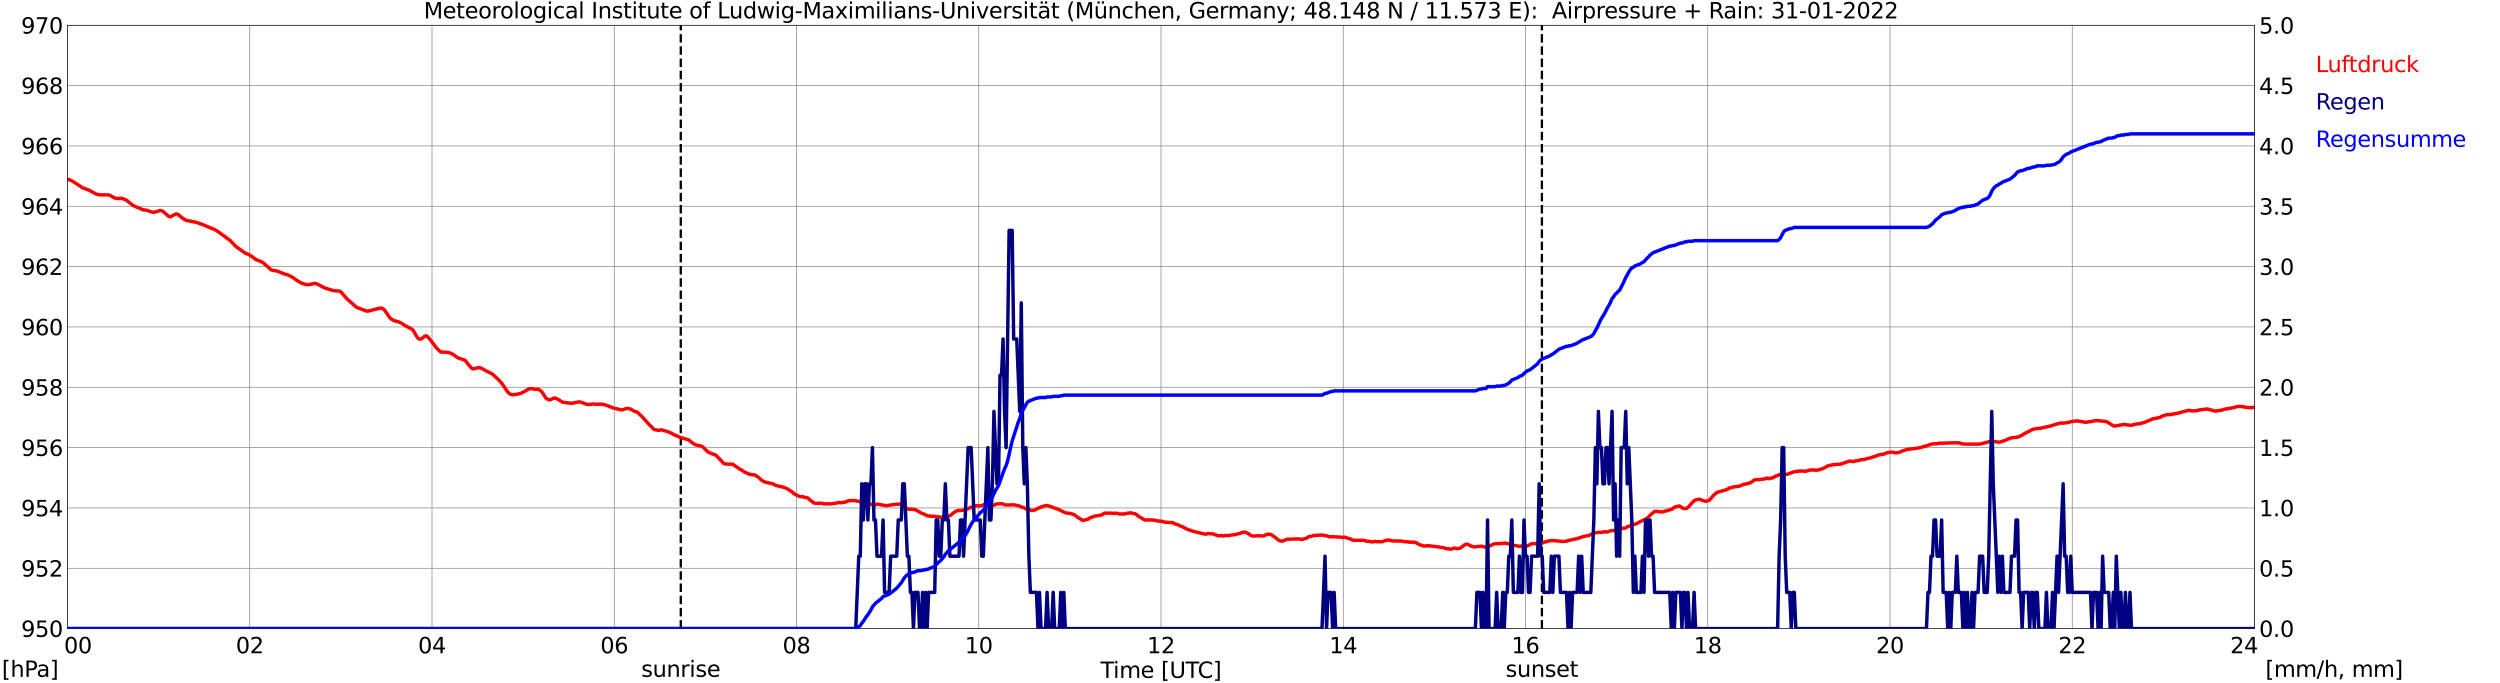 <?xml version="1.0" encoding="utf-8" standalone="no"?>
<!DOCTYPE svg PUBLIC "-//W3C//DTD SVG 1.1//EN"
  "http://www.w3.org/Graphics/SVG/1.1/DTD/svg11.dtd">
<svg xmlns:xlink="http://www.w3.org/1999/xlink" width="1085.4pt" height="296.64pt" viewBox="0 0 1085.4 296.64" xmlns="http://www.w3.org/2000/svg" version="1.1">
 <defs>
  <style type="text/css">*{stroke-linejoin: round; stroke-linecap: butt}</style>
 </defs>
 <g id="figure_1">
  <g id="patch_1">
   <path d="M 0 296.64 
L 1085.4 296.64 
L 1085.4 0 
L 0 0 
z
" style="fill: #ffffff"/>
  </g>
  <g id="axes_1">
   <g id="patch_2">
    <path d="M 29.306 272.909 
L 978.814 272.909 
L 978.814 10.976 
L 29.306 10.976 
z
" style="fill: #ffffff"/>
   </g>
   <g id="patch_3">
    <path d="M 978.814 272.909 
L 978.814 272.909 
L 978.814 10.976 
L 978.814 10.976 
z
" clip-path="url(#p4395f20953)" style="fill: #d3d3d3; opacity: 0.25; stroke: #d3d3d3; stroke-linejoin: miter"/>
   </g>
   <g id="matplotlib.axis_1">
    <g id="xtick_1">
     <g id="line2d_1">
      <path d="M 29.306 272.909 
L 29.306 10.976 
" clip-path="url(#p4395f20953)" style="fill: none; stroke: #808080; stroke-width: 0.3; stroke-linecap: square"/>
     </g>
     <g id="line2d_2"/>
     <g id="text_1">
      <!--    00 -->
      <g transform="translate(18.733 283.627) scale(0.095 -0.095)">
       <defs>
        <path id="DejaVuSans-20" transform="scale(0.016)"/>
        <path id="DejaVuSans-30" d="M 2034 4250 
Q 1547 4250 1301 3770 
Q 1056 3291 1056 2328 
Q 1056 1369 1301 889 
Q 1547 409 2034 409 
Q 2525 409 2770 889 
Q 3016 1369 3016 2328 
Q 3016 3291 2770 3770 
Q 2525 4250 2034 4250 
z
M 2034 4750 
Q 2819 4750 3233 4129 
Q 3647 3509 3647 2328 
Q 3647 1150 3233 529 
Q 2819 -91 2034 -91 
Q 1250 -91 836 529 
Q 422 1150 422 2328 
Q 422 3509 836 4129 
Q 1250 4750 2034 4750 
z
" transform="scale(0.016)"/>
       </defs>
       <use xlink:href="#DejaVuSans-20"/>
       <use xlink:href="#DejaVuSans-20" transform="translate(31.787 0)"/>
       <use xlink:href="#DejaVuSans-20" transform="translate(63.574 0)"/>
       <use xlink:href="#DejaVuSans-30" transform="translate(95.361 0)"/>
       <use xlink:href="#DejaVuSans-30" transform="translate(158.984 0)"/>
      </g>
     </g>
    </g>
    <g id="xtick_2">
     <g id="line2d_3">
      <path d="M 108.431 272.909 
L 108.431 10.976 
" clip-path="url(#p4395f20953)" style="fill: none; stroke: #808080; stroke-width: 0.3; stroke-linecap: square"/>
     </g>
     <g id="line2d_4"/>
     <g id="text_2">
      <!-- 02 -->
      <g transform="translate(102.387 283.627) scale(0.095 -0.095)">
       <defs>
        <path id="DejaVuSans-32" d="M 1228 531 
L 3431 531 
L 3431 0 
L 469 0 
L 469 531 
Q 828 903 1448 1529 
Q 2069 2156 2228 2338 
Q 2531 2678 2651 2914 
Q 2772 3150 2772 3378 
Q 2772 3750 2511 3984 
Q 2250 4219 1831 4219 
Q 1534 4219 1204 4116 
Q 875 4013 500 3803 
L 500 4441 
Q 881 4594 1212 4672 
Q 1544 4750 1819 4750 
Q 2544 4750 2975 4387 
Q 3406 4025 3406 3419 
Q 3406 3131 3298 2873 
Q 3191 2616 2906 2266 
Q 2828 2175 2409 1742 
Q 1991 1309 1228 531 
z
" transform="scale(0.016)"/>
       </defs>
       <use xlink:href="#DejaVuSans-30"/>
       <use xlink:href="#DejaVuSans-32" transform="translate(63.623 0)"/>
      </g>
     </g>
    </g>
    <g id="xtick_3">
     <g id="line2d_5">
      <path d="M 187.557 272.909 
L 187.557 10.976 
" clip-path="url(#p4395f20953)" style="fill: none; stroke: #808080; stroke-width: 0.3; stroke-linecap: square"/>
     </g>
     <g id="line2d_6"/>
     <g id="text_3">
      <!-- 04 -->
      <g transform="translate(181.513 283.627) scale(0.095 -0.095)">
       <defs>
        <path id="DejaVuSans-34" d="M 2419 4116 
L 825 1625 
L 2419 1625 
L 2419 4116 
z
M 2253 4666 
L 3047 4666 
L 3047 1625 
L 3713 1625 
L 3713 1100 
L 3047 1100 
L 3047 0 
L 2419 0 
L 2419 1100 
L 313 1100 
L 313 1709 
L 2253 4666 
z
" transform="scale(0.016)"/>
       </defs>
       <use xlink:href="#DejaVuSans-30"/>
       <use xlink:href="#DejaVuSans-34" transform="translate(63.623 0)"/>
      </g>
     </g>
    </g>
    <g id="xtick_4">
     <g id="line2d_7">
      <path d="M 266.683 272.909 
L 266.683 10.976 
" clip-path="url(#p4395f20953)" style="fill: none; stroke: #808080; stroke-width: 0.3; stroke-linecap: square"/>
     </g>
     <g id="line2d_8"/>
     <g id="text_4">
      <!-- 06 -->
      <g transform="translate(260.638 283.627) scale(0.095 -0.095)">
       <defs>
        <path id="DejaVuSans-36" d="M 2113 2584 
Q 1688 2584 1439 2293 
Q 1191 2003 1191 1497 
Q 1191 994 1439 701 
Q 1688 409 2113 409 
Q 2538 409 2786 701 
Q 3034 994 3034 1497 
Q 3034 2003 2786 2293 
Q 2538 2584 2113 2584 
z
M 3366 4563 
L 3366 3988 
Q 3128 4100 2886 4159 
Q 2644 4219 2406 4219 
Q 1781 4219 1451 3797 
Q 1122 3375 1075 2522 
Q 1259 2794 1537 2939 
Q 1816 3084 2150 3084 
Q 2853 3084 3261 2657 
Q 3669 2231 3669 1497 
Q 3669 778 3244 343 
Q 2819 -91 2113 -91 
Q 1303 -91 875 529 
Q 447 1150 447 2328 
Q 447 3434 972 4092 
Q 1497 4750 2381 4750 
Q 2619 4750 2861 4703 
Q 3103 4656 3366 4563 
z
" transform="scale(0.016)"/>
       </defs>
       <use xlink:href="#DejaVuSans-30"/>
       <use xlink:href="#DejaVuSans-36" transform="translate(63.623 0)"/>
      </g>
     </g>
    </g>
    <g id="xtick_5">
     <g id="line2d_9">
      <path d="M 345.808 272.909 
L 345.808 10.976 
" clip-path="url(#p4395f20953)" style="fill: none; stroke: #808080; stroke-width: 0.3; stroke-linecap: square"/>
     </g>
     <g id="line2d_10"/>
     <g id="text_5">
      <!-- 08 -->
      <g transform="translate(339.764 283.627) scale(0.095 -0.095)">
       <defs>
        <path id="DejaVuSans-38" d="M 2034 2216 
Q 1584 2216 1326 1975 
Q 1069 1734 1069 1313 
Q 1069 891 1326 650 
Q 1584 409 2034 409 
Q 2484 409 2743 651 
Q 3003 894 3003 1313 
Q 3003 1734 2745 1975 
Q 2488 2216 2034 2216 
z
M 1403 2484 
Q 997 2584 770 2862 
Q 544 3141 544 3541 
Q 544 4100 942 4425 
Q 1341 4750 2034 4750 
Q 2731 4750 3128 4425 
Q 3525 4100 3525 3541 
Q 3525 3141 3298 2862 
Q 3072 2584 2669 2484 
Q 3125 2378 3379 2068 
Q 3634 1759 3634 1313 
Q 3634 634 3220 271 
Q 2806 -91 2034 -91 
Q 1263 -91 848 271 
Q 434 634 434 1313 
Q 434 1759 690 2068 
Q 947 2378 1403 2484 
z
M 1172 3481 
Q 1172 3119 1398 2916 
Q 1625 2713 2034 2713 
Q 2441 2713 2670 2916 
Q 2900 3119 2900 3481 
Q 2900 3844 2670 4047 
Q 2441 4250 2034 4250 
Q 1625 4250 1398 4047 
Q 1172 3844 1172 3481 
z
" transform="scale(0.016)"/>
       </defs>
       <use xlink:href="#DejaVuSans-30"/>
       <use xlink:href="#DejaVuSans-38" transform="translate(63.623 0)"/>
      </g>
     </g>
    </g>
    <g id="xtick_6">
     <g id="line2d_11">
      <path d="M 424.934 272.909 
L 424.934 10.976 
" clip-path="url(#p4395f20953)" style="fill: none; stroke: #808080; stroke-width: 0.3; stroke-linecap: square"/>
     </g>
     <g id="line2d_12"/>
     <g id="text_6">
      <!-- 10 -->
      <g transform="translate(418.89 283.627) scale(0.095 -0.095)">
       <defs>
        <path id="DejaVuSans-31" d="M 794 531 
L 1825 531 
L 1825 4091 
L 703 3866 
L 703 4441 
L 1819 4666 
L 2450 4666 
L 2450 531 
L 3481 531 
L 3481 0 
L 794 0 
L 794 531 
z
" transform="scale(0.016)"/>
       </defs>
       <use xlink:href="#DejaVuSans-31"/>
       <use xlink:href="#DejaVuSans-30" transform="translate(63.623 0)"/>
      </g>
     </g>
    </g>
    <g id="xtick_7">
     <g id="line2d_13">
      <path d="M 504.06 272.909 
L 504.06 10.976 
" clip-path="url(#p4395f20953)" style="fill: none; stroke: #808080; stroke-width: 0.3; stroke-linecap: square"/>
     </g>
     <g id="line2d_14"/>
     <g id="text_7">
      <!-- 12 -->
      <g transform="translate(498.015 283.627) scale(0.095 -0.095)">
       <use xlink:href="#DejaVuSans-31"/>
       <use xlink:href="#DejaVuSans-32" transform="translate(63.623 0)"/>
      </g>
     </g>
    </g>
    <g id="xtick_8">
     <g id="line2d_15">
      <path d="M 583.185 272.909 
L 583.185 10.976 
" clip-path="url(#p4395f20953)" style="fill: none; stroke: #808080; stroke-width: 0.3; stroke-linecap: square"/>
     </g>
     <g id="line2d_16"/>
     <g id="text_8">
      <!-- 14 -->
      <g transform="translate(577.141 283.627) scale(0.095 -0.095)">
       <use xlink:href="#DejaVuSans-31"/>
       <use xlink:href="#DejaVuSans-34" transform="translate(63.623 0)"/>
      </g>
     </g>
    </g>
    <g id="xtick_9">
     <g id="line2d_17">
      <path d="M 662.311 272.909 
L 662.311 10.976 
" clip-path="url(#p4395f20953)" style="fill: none; stroke: #808080; stroke-width: 0.3; stroke-linecap: square"/>
     </g>
     <g id="line2d_18"/>
     <g id="text_9">
      <!-- 16 -->
      <g transform="translate(656.267 283.627) scale(0.095 -0.095)">
       <use xlink:href="#DejaVuSans-31"/>
       <use xlink:href="#DejaVuSans-36" transform="translate(63.623 0)"/>
      </g>
     </g>
    </g>
    <g id="xtick_10">
     <g id="line2d_19">
      <path d="M 741.437 272.909 
L 741.437 10.976 
" clip-path="url(#p4395f20953)" style="fill: none; stroke: #808080; stroke-width: 0.3; stroke-linecap: square"/>
     </g>
     <g id="line2d_20"/>
     <g id="text_10">
      <!-- 18 -->
      <g transform="translate(735.392 283.627) scale(0.095 -0.095)">
       <use xlink:href="#DejaVuSans-31"/>
       <use xlink:href="#DejaVuSans-38" transform="translate(63.623 0)"/>
      </g>
     </g>
    </g>
    <g id="xtick_11">
     <g id="line2d_21">
      <path d="M 820.562 272.909 
L 820.562 10.976 
" clip-path="url(#p4395f20953)" style="fill: none; stroke: #808080; stroke-width: 0.3; stroke-linecap: square"/>
     </g>
     <g id="line2d_22"/>
     <g id="text_11">
      <!-- 20 -->
      <g transform="translate(814.518 283.627) scale(0.095 -0.095)">
       <use xlink:href="#DejaVuSans-32"/>
       <use xlink:href="#DejaVuSans-30" transform="translate(63.623 0)"/>
      </g>
     </g>
    </g>
    <g id="xtick_12">
     <g id="line2d_23">
      <path d="M 899.688 272.909 
L 899.688 10.976 
" clip-path="url(#p4395f20953)" style="fill: none; stroke: #808080; stroke-width: 0.3; stroke-linecap: square"/>
     </g>
     <g id="line2d_24"/>
     <g id="text_12">
      <!-- 22 -->
      <g transform="translate(893.644 283.627) scale(0.095 -0.095)">
       <use xlink:href="#DejaVuSans-32"/>
       <use xlink:href="#DejaVuSans-32" transform="translate(63.623 0)"/>
      </g>
     </g>
    </g>
    <g id="xtick_13">
     <g id="line2d_25">
      <path d="M 978.814 272.909 
L 978.814 10.976 
" clip-path="url(#p4395f20953)" style="fill: none; stroke: #808080; stroke-width: 0.3; stroke-linecap: square"/>
     </g>
     <g id="line2d_26"/>
     <g id="text_13">
      <!-- 24    -->
      <g transform="translate(968.241 283.627) scale(0.095 -0.095)">
       <use xlink:href="#DejaVuSans-32"/>
       <use xlink:href="#DejaVuSans-34" transform="translate(63.623 0)"/>
       <use xlink:href="#DejaVuSans-20" transform="translate(127.246 0)"/>
       <use xlink:href="#DejaVuSans-20" transform="translate(159.033 0)"/>
       <use xlink:href="#DejaVuSans-20" transform="translate(190.82 0)"/>
      </g>
     </g>
    </g>
    <g id="text_14">
     <!-- Time [UTC] -->
     <g transform="translate(477.806 294.322) scale(0.095 -0.095)">
      <defs>
       <path id="DejaVuSans-54" d="M -19 4666 
L 3928 4666 
L 3928 4134 
L 2272 4134 
L 2272 0 
L 1638 0 
L 1638 4134 
L -19 4134 
L -19 4666 
z
" transform="scale(0.016)"/>
       <path id="DejaVuSans-69" d="M 603 3500 
L 1178 3500 
L 1178 0 
L 603 0 
L 603 3500 
z
M 603 4863 
L 1178 4863 
L 1178 4134 
L 603 4134 
L 603 4863 
z
" transform="scale(0.016)"/>
       <path id="DejaVuSans-6d" d="M 3328 2828 
Q 3544 3216 3844 3400 
Q 4144 3584 4550 3584 
Q 5097 3584 5394 3201 
Q 5691 2819 5691 2113 
L 5691 0 
L 5113 0 
L 5113 2094 
Q 5113 2597 4934 2840 
Q 4756 3084 4391 3084 
Q 3944 3084 3684 2787 
Q 3425 2491 3425 1978 
L 3425 0 
L 2847 0 
L 2847 2094 
Q 2847 2600 2669 2842 
Q 2491 3084 2119 3084 
Q 1678 3084 1418 2786 
Q 1159 2488 1159 1978 
L 1159 0 
L 581 0 
L 581 3500 
L 1159 3500 
L 1159 2956 
Q 1356 3278 1631 3431 
Q 1906 3584 2284 3584 
Q 2666 3584 2933 3390 
Q 3200 3197 3328 2828 
z
" transform="scale(0.016)"/>
       <path id="DejaVuSans-65" d="M 3597 1894 
L 3597 1613 
L 953 1613 
Q 991 1019 1311 708 
Q 1631 397 2203 397 
Q 2534 397 2845 478 
Q 3156 559 3463 722 
L 3463 178 
Q 3153 47 2828 -22 
Q 2503 -91 2169 -91 
Q 1331 -91 842 396 
Q 353 884 353 1716 
Q 353 2575 817 3079 
Q 1281 3584 2069 3584 
Q 2775 3584 3186 3129 
Q 3597 2675 3597 1894 
z
M 3022 2063 
Q 3016 2534 2758 2815 
Q 2500 3097 2075 3097 
Q 1594 3097 1305 2825 
Q 1016 2553 972 2059 
L 3022 2063 
z
" transform="scale(0.016)"/>
       <path id="DejaVuSans-5b" d="M 550 4863 
L 1875 4863 
L 1875 4416 
L 1125 4416 
L 1125 -397 
L 1875 -397 
L 1875 -844 
L 550 -844 
L 550 4863 
z
" transform="scale(0.016)"/>
       <path id="DejaVuSans-55" d="M 556 4666 
L 1191 4666 
L 1191 1831 
Q 1191 1081 1462 751 
Q 1734 422 2344 422 
Q 2950 422 3222 751 
Q 3494 1081 3494 1831 
L 3494 4666 
L 4128 4666 
L 4128 1753 
Q 4128 841 3676 375 
Q 3225 -91 2344 -91 
Q 1459 -91 1007 375 
Q 556 841 556 1753 
L 556 4666 
z
" transform="scale(0.016)"/>
       <path id="DejaVuSans-43" d="M 4122 4306 
L 4122 3641 
Q 3803 3938 3442 4084 
Q 3081 4231 2675 4231 
Q 1875 4231 1450 3742 
Q 1025 3253 1025 2328 
Q 1025 1406 1450 917 
Q 1875 428 2675 428 
Q 3081 428 3442 575 
Q 3803 722 4122 1019 
L 4122 359 
Q 3791 134 3420 21 
Q 3050 -91 2638 -91 
Q 1578 -91 968 557 
Q 359 1206 359 2328 
Q 359 3453 968 4101 
Q 1578 4750 2638 4750 
Q 3056 4750 3426 4639 
Q 3797 4528 4122 4306 
z
" transform="scale(0.016)"/>
       <path id="DejaVuSans-5d" d="M 1947 4863 
L 1947 -844 
L 622 -844 
L 622 -397 
L 1369 -397 
L 1369 4416 
L 622 4416 
L 622 4863 
L 1947 4863 
z
" transform="scale(0.016)"/>
      </defs>
      <use xlink:href="#DejaVuSans-54"/>
      <use xlink:href="#DejaVuSans-69" transform="translate(57.959 0)"/>
      <use xlink:href="#DejaVuSans-6d" transform="translate(85.742 0)"/>
      <use xlink:href="#DejaVuSans-65" transform="translate(183.154 0)"/>
      <use xlink:href="#DejaVuSans-20" transform="translate(244.678 0)"/>
      <use xlink:href="#DejaVuSans-5b" transform="translate(276.465 0)"/>
      <use xlink:href="#DejaVuSans-55" transform="translate(315.479 0)"/>
      <use xlink:href="#DejaVuSans-54" transform="translate(388.672 0)"/>
      <use xlink:href="#DejaVuSans-43" transform="translate(443.881 0)"/>
      <use xlink:href="#DejaVuSans-5d" transform="translate(513.705 0)"/>
     </g>
    </g>
   </g>
   <g id="matplotlib.axis_2">
    <g id="ytick_1">
     <g id="line2d_27">
      <path d="M 29.306 272.909 
L 978.814 272.909 
" clip-path="url(#p4395f20953)" style="fill: none; stroke: #808080; stroke-width: 0.3; stroke-linecap: square"/>
     </g>
     <g id="line2d_28"/>
     <g id="text_15">
      <!-- 950 -->
      <g transform="translate(9.173 276.518) scale(0.095 -0.095)">
       <defs>
        <path id="DejaVuSans-39" d="M 703 97 
L 703 672 
Q 941 559 1184 500 
Q 1428 441 1663 441 
Q 2288 441 2617 861 
Q 2947 1281 2994 2138 
Q 2813 1869 2534 1725 
Q 2256 1581 1919 1581 
Q 1219 1581 811 2004 
Q 403 2428 403 3163 
Q 403 3881 828 4315 
Q 1253 4750 1959 4750 
Q 2769 4750 3195 4129 
Q 3622 3509 3622 2328 
Q 3622 1225 3098 567 
Q 2575 -91 1691 -91 
Q 1453 -91 1209 -44 
Q 966 3 703 97 
z
M 1959 2075 
Q 2384 2075 2632 2365 
Q 2881 2656 2881 3163 
Q 2881 3666 2632 3958 
Q 2384 4250 1959 4250 
Q 1534 4250 1286 3958 
Q 1038 3666 1038 3163 
Q 1038 2656 1286 2365 
Q 1534 2075 1959 2075 
z
" transform="scale(0.016)"/>
        <path id="DejaVuSans-35" d="M 691 4666 
L 3169 4666 
L 3169 4134 
L 1269 4134 
L 1269 2991 
Q 1406 3038 1543 3061 
Q 1681 3084 1819 3084 
Q 2600 3084 3056 2656 
Q 3513 2228 3513 1497 
Q 3513 744 3044 326 
Q 2575 -91 1722 -91 
Q 1428 -91 1123 -41 
Q 819 9 494 109 
L 494 744 
Q 775 591 1075 516 
Q 1375 441 1709 441 
Q 2250 441 2565 725 
Q 2881 1009 2881 1497 
Q 2881 1984 2565 2268 
Q 2250 2553 1709 2553 
Q 1456 2553 1204 2497 
Q 953 2441 691 2322 
L 691 4666 
z
" transform="scale(0.016)"/>
       </defs>
       <use xlink:href="#DejaVuSans-39"/>
       <use xlink:href="#DejaVuSans-35" transform="translate(63.623 0)"/>
       <use xlink:href="#DejaVuSans-30" transform="translate(127.246 0)"/>
      </g>
     </g>
    </g>
    <g id="ytick_2">
     <g id="line2d_29">
      <path d="M 29.306 246.715 
L 978.814 246.715 
" clip-path="url(#p4395f20953)" style="fill: none; stroke: #808080; stroke-width: 0.3; stroke-linecap: square"/>
     </g>
     <g id="line2d_30"/>
     <g id="text_16">
      <!-- 952 -->
      <g transform="translate(9.173 250.325) scale(0.095 -0.095)">
       <use xlink:href="#DejaVuSans-39"/>
       <use xlink:href="#DejaVuSans-35" transform="translate(63.623 0)"/>
       <use xlink:href="#DejaVuSans-32" transform="translate(127.246 0)"/>
      </g>
     </g>
    </g>
    <g id="ytick_3">
     <g id="line2d_31">
      <path d="M 29.306 220.522 
L 978.814 220.522 
" clip-path="url(#p4395f20953)" style="fill: none; stroke: #808080; stroke-width: 0.3; stroke-linecap: square"/>
     </g>
     <g id="line2d_32"/>
     <g id="text_17">
      <!-- 954 -->
      <g transform="translate(9.173 224.131) scale(0.095 -0.095)">
       <use xlink:href="#DejaVuSans-39"/>
       <use xlink:href="#DejaVuSans-35" transform="translate(63.623 0)"/>
       <use xlink:href="#DejaVuSans-34" transform="translate(127.246 0)"/>
      </g>
     </g>
    </g>
    <g id="ytick_4">
     <g id="line2d_33">
      <path d="M 29.306 194.329 
L 978.814 194.329 
" clip-path="url(#p4395f20953)" style="fill: none; stroke: #808080; stroke-width: 0.3; stroke-linecap: square"/>
     </g>
     <g id="line2d_34"/>
     <g id="text_18">
      <!-- 956 -->
      <g transform="translate(9.173 197.938) scale(0.095 -0.095)">
       <use xlink:href="#DejaVuSans-39"/>
       <use xlink:href="#DejaVuSans-35" transform="translate(63.623 0)"/>
       <use xlink:href="#DejaVuSans-36" transform="translate(127.246 0)"/>
      </g>
     </g>
    </g>
    <g id="ytick_5">
     <g id="line2d_35">
      <path d="M 29.306 168.136 
L 978.814 168.136 
" clip-path="url(#p4395f20953)" style="fill: none; stroke: #808080; stroke-width: 0.3; stroke-linecap: square"/>
     </g>
     <g id="line2d_36"/>
     <g id="text_19">
      <!-- 958 -->
      <g transform="translate(9.173 171.745) scale(0.095 -0.095)">
       <use xlink:href="#DejaVuSans-39"/>
       <use xlink:href="#DejaVuSans-35" transform="translate(63.623 0)"/>
       <use xlink:href="#DejaVuSans-38" transform="translate(127.246 0)"/>
      </g>
     </g>
    </g>
    <g id="ytick_6">
     <g id="line2d_37">
      <path d="M 29.306 141.942 
L 978.814 141.942 
" clip-path="url(#p4395f20953)" style="fill: none; stroke: #808080; stroke-width: 0.3; stroke-linecap: square"/>
     </g>
     <g id="line2d_38"/>
     <g id="text_20">
      <!-- 960 -->
      <g transform="translate(9.173 145.551) scale(0.095 -0.095)">
       <use xlink:href="#DejaVuSans-39"/>
       <use xlink:href="#DejaVuSans-36" transform="translate(63.623 0)"/>
       <use xlink:href="#DejaVuSans-30" transform="translate(127.246 0)"/>
      </g>
     </g>
    </g>
    <g id="ytick_7">
     <g id="line2d_39">
      <path d="M 29.306 115.749 
L 978.814 115.749 
" clip-path="url(#p4395f20953)" style="fill: none; stroke: #808080; stroke-width: 0.3; stroke-linecap: square"/>
     </g>
     <g id="line2d_40"/>
     <g id="text_21">
      <!-- 962 -->
      <g transform="translate(9.173 119.358) scale(0.095 -0.095)">
       <use xlink:href="#DejaVuSans-39"/>
       <use xlink:href="#DejaVuSans-36" transform="translate(63.623 0)"/>
       <use xlink:href="#DejaVuSans-32" transform="translate(127.246 0)"/>
      </g>
     </g>
    </g>
    <g id="ytick_8">
     <g id="line2d_41">
      <path d="M 29.306 89.556 
L 978.814 89.556 
" clip-path="url(#p4395f20953)" style="fill: none; stroke: #808080; stroke-width: 0.3; stroke-linecap: square"/>
     </g>
     <g id="line2d_42"/>
     <g id="text_22">
      <!-- 964 -->
      <g transform="translate(9.173 93.165) scale(0.095 -0.095)">
       <use xlink:href="#DejaVuSans-39"/>
       <use xlink:href="#DejaVuSans-36" transform="translate(63.623 0)"/>
       <use xlink:href="#DejaVuSans-34" transform="translate(127.246 0)"/>
      </g>
     </g>
    </g>
    <g id="ytick_9">
     <g id="line2d_43">
      <path d="M 29.306 63.362 
L 978.814 63.362 
" clip-path="url(#p4395f20953)" style="fill: none; stroke: #808080; stroke-width: 0.3; stroke-linecap: square"/>
     </g>
     <g id="line2d_44"/>
     <g id="text_23">
      <!-- 966 -->
      <g transform="translate(9.173 66.972) scale(0.095 -0.095)">
       <use xlink:href="#DejaVuSans-39"/>
       <use xlink:href="#DejaVuSans-36" transform="translate(63.623 0)"/>
       <use xlink:href="#DejaVuSans-36" transform="translate(127.246 0)"/>
      </g>
     </g>
    </g>
    <g id="ytick_10">
     <g id="line2d_45">
      <path d="M 29.306 37.169 
L 978.814 37.169 
" clip-path="url(#p4395f20953)" style="fill: none; stroke: #808080; stroke-width: 0.3; stroke-linecap: square"/>
     </g>
     <g id="line2d_46"/>
     <g id="text_24">
      <!-- 968 -->
      <g transform="translate(9.173 40.778) scale(0.095 -0.095)">
       <use xlink:href="#DejaVuSans-39"/>
       <use xlink:href="#DejaVuSans-36" transform="translate(63.623 0)"/>
       <use xlink:href="#DejaVuSans-38" transform="translate(127.246 0)"/>
      </g>
     </g>
    </g>
    <g id="ytick_11">
     <g id="line2d_47">
      <path d="M 29.306 10.976 
L 978.814 10.976 
" clip-path="url(#p4395f20953)" style="fill: none; stroke: #808080; stroke-width: 0.3; stroke-linecap: square"/>
     </g>
     <g id="line2d_48"/>
     <g id="text_25">
      <!-- 970 -->
      <g transform="translate(9.173 14.585) scale(0.095 -0.095)">
       <defs>
        <path id="DejaVuSans-37" d="M 525 4666 
L 3525 4666 
L 3525 4397 
L 1831 0 
L 1172 0 
L 2766 4134 
L 525 4134 
L 525 4666 
z
" transform="scale(0.016)"/>
       </defs>
       <use xlink:href="#DejaVuSans-39"/>
       <use xlink:href="#DejaVuSans-37" transform="translate(63.623 0)"/>
       <use xlink:href="#DejaVuSans-30" transform="translate(127.246 0)"/>
      </g>
     </g>
    </g>
   </g>
   <g id="line2d_49">
    <path d="M 295.564 272.909 
L 295.564 10.976 
" clip-path="url(#p4395f20953)" style="fill: none; stroke-dasharray: 3.7,1.6; stroke-dashoffset: 0; stroke: #000000"/>
   </g>
   <g id="line2d_50">
    <path d="M 669.432 272.909 
L 669.432 10.976 
" clip-path="url(#p4395f20953)" style="fill: none; stroke-dasharray: 3.7,1.6; stroke-dashoffset: 0; stroke: #000000"/>
   </g>
   <g id="line2d_51">
    <path d="M 29.306 77.812 
L 30.625 78.214 
L 31.943 78.947 
L 35.9 81.567 
L 38.537 82.51 
L 41.834 84.291 
L 43.153 84.579 
L 47.109 84.631 
L 47.768 84.815 
L 49.747 85.941 
L 51.065 86.203 
L 52.384 86.072 
L 53.043 86.15 
L 54.362 86.674 
L 55.022 87.015 
L 57.659 89.137 
L 58.319 89.503 
L 60.956 90.551 
L 61.615 90.918 
L 62.275 91.127 
L 63.594 91.258 
L 64.912 91.703 
L 66.231 92.123 
L 66.89 92.175 
L 69.528 91.389 
L 70.187 91.494 
L 70.847 91.834 
L 72.166 93.013 
L 72.825 93.642 
L 73.484 94.035 
L 74.144 94.061 
L 76.122 92.987 
L 76.781 92.882 
L 77.441 93.17 
L 78.759 94.375 
L 80.737 95.659 
L 85.353 96.549 
L 86.672 97.073 
L 87.331 97.23 
L 92.606 99.43 
L 93.266 99.666 
L 94.584 100.504 
L 99.86 104.355 
L 102.497 107.105 
L 106.453 109.882 
L 107.772 110.458 
L 108.431 110.72 
L 111.069 112.658 
L 113.707 113.758 
L 114.366 114.177 
L 117.663 117.111 
L 118.322 117.373 
L 120.3 117.661 
L 122.278 118.473 
L 123.597 118.971 
L 124.916 119.337 
L 126.894 120.307 
L 128.872 121.747 
L 130.85 122.9 
L 132.829 123.581 
L 134.147 123.528 
L 136.785 123.031 
L 137.444 123.188 
L 138.763 123.843 
L 140.741 124.917 
L 142.06 125.336 
L 144.697 126.174 
L 146.676 126.331 
L 147.335 126.357 
L 147.994 126.724 
L 149.972 128.95 
L 150.632 129.736 
L 154.588 133.246 
L 155.247 133.613 
L 159.204 135.08 
L 159.863 135.053 
L 165.138 133.744 
L 165.798 133.822 
L 166.457 134.163 
L 167.116 134.818 
L 168.435 136.782 
L 169.094 137.751 
L 169.754 138.406 
L 171.073 139.218 
L 173.051 139.742 
L 174.37 140.344 
L 175.688 141.261 
L 178.985 142.99 
L 179.645 143.881 
L 180.963 146.159 
L 181.623 146.998 
L 182.282 147.286 
L 182.941 147.102 
L 183.601 146.657 
L 184.26 146.055 
L 184.92 145.766 
L 185.579 146.107 
L 186.898 147.626 
L 189.535 151.11 
L 190.854 152.42 
L 191.513 152.865 
L 193.492 152.917 
L 194.81 153.022 
L 196.129 153.598 
L 196.788 153.939 
L 198.767 155.353 
L 200.085 155.799 
L 201.404 156.218 
L 202.063 156.61 
L 203.382 158.287 
L 204.701 159.806 
L 205.36 160.173 
L 206.679 159.858 
L 207.339 159.675 
L 207.998 159.623 
L 208.657 159.727 
L 211.954 161.482 
L 213.273 162.111 
L 213.932 162.53 
L 216.57 164.992 
L 217.889 166.485 
L 219.207 168.397 
L 219.867 169.445 
L 220.526 170.257 
L 221.186 170.86 
L 221.845 171.253 
L 222.504 171.357 
L 224.482 171.174 
L 226.461 170.65 
L 228.439 169.55 
L 229.757 168.738 
L 231.076 168.79 
L 232.395 169 
L 233.714 168.974 
L 234.373 169.367 
L 235.033 169.891 
L 235.692 170.755 
L 237.011 172.85 
L 238.329 173.61 
L 238.989 173.531 
L 240.308 172.877 
L 240.967 172.85 
L 241.626 173.008 
L 244.264 174.631 
L 246.901 174.946 
L 248.22 175.129 
L 249.539 174.841 
L 250.858 174.553 
L 251.517 174.501 
L 252.176 174.605 
L 254.814 175.574 
L 256.133 175.627 
L 257.451 175.365 
L 258.111 175.496 
L 261.408 175.47 
L 263.386 175.994 
L 265.364 176.779 
L 266.023 177.067 
L 269.98 177.984 
L 271.298 177.565 
L 271.958 177.356 
L 272.617 177.329 
L 273.936 177.644 
L 275.255 178.508 
L 276.573 178.875 
L 277.892 180.08 
L 278.552 180.682 
L 281.849 184.323 
L 283.167 185.606 
L 283.827 186.392 
L 285.805 186.864 
L 287.124 186.628 
L 289.761 187.335 
L 291.739 188.2 
L 292.399 188.645 
L 294.377 189.457 
L 295.036 189.797 
L 298.992 191.002 
L 300.971 192.574 
L 302.289 193.281 
L 302.949 193.307 
L 304.267 193.622 
L 304.927 193.936 
L 305.586 194.434 
L 306.905 195.822 
L 307.564 196.346 
L 309.543 197.158 
L 310.202 197.341 
L 310.861 197.682 
L 312.839 199.725 
L 314.158 201.165 
L 314.818 201.453 
L 315.477 201.427 
L 316.136 201.532 
L 317.455 201.506 
L 318.114 201.558 
L 320.752 203.366 
L 321.411 203.837 
L 322.071 204.125 
L 323.39 205.042 
L 324.049 205.278 
L 325.368 205.906 
L 328.005 206.299 
L 328.665 206.849 
L 329.324 207.242 
L 329.983 207.923 
L 331.302 208.919 
L 331.961 209.233 
L 334.599 209.861 
L 335.258 209.94 
L 336.577 210.647 
L 337.236 210.883 
L 337.896 210.962 
L 338.555 211.197 
L 339.874 211.433 
L 341.852 212.245 
L 343.83 213.529 
L 344.49 214.157 
L 345.149 214.629 
L 345.808 214.838 
L 346.468 215.284 
L 347.787 215.676 
L 348.446 215.572 
L 349.105 215.86 
L 349.765 216.017 
L 350.424 216.043 
L 351.083 216.436 
L 351.743 217.169 
L 352.402 217.589 
L 353.062 218.165 
L 353.721 218.479 
L 355.699 218.531 
L 356.359 218.427 
L 357.677 218.741 
L 358.996 218.793 
L 359.655 218.689 
L 360.315 218.793 
L 360.974 218.741 
L 361.634 218.531 
L 362.293 218.61 
L 364.271 218.112 
L 364.93 218.322 
L 365.59 218.139 
L 366.249 218.112 
L 367.568 217.798 
L 368.227 217.405 
L 370.865 217.3 
L 372.843 217.667 
L 374.162 218.112 
L 375.481 218.27 
L 378.777 219.134 
L 380.096 219.134 
L 380.756 218.846 
L 384.712 219.553 
L 389.328 218.872 
L 389.987 218.951 
L 390.646 218.82 
L 391.306 219.134 
L 393.943 220.889 
L 394.603 221.098 
L 395.921 221.046 
L 396.581 221.203 
L 397.24 221.203 
L 399.878 222.696 
L 400.537 223.011 
L 401.196 223.168 
L 402.515 223.927 
L 403.834 224.111 
L 405.153 224.137 
L 407.131 224.373 
L 407.79 224.399 
L 408.45 224.687 
L 409.109 224.451 
L 411.087 224.582 
L 411.746 224.084 
L 412.406 223.953 
L 414.384 222.356 
L 415.703 221.648 
L 417.681 221.596 
L 418.34 221.439 
L 419 221.465 
L 419.659 221.072 
L 420.318 220.889 
L 420.978 220.47 
L 421.637 220.26 
L 422.297 219.92 
L 423.615 219.605 
L 426.253 219.579 
L 426.912 219.186 
L 427.572 218.951 
L 428.231 218.872 
L 429.55 219.003 
L 430.209 219.265 
L 431.528 219.37 
L 432.187 219.003 
L 432.847 218.793 
L 434.165 218.715 
L 434.825 218.662 
L 435.484 218.846 
L 436.144 219.213 
L 438.122 219.239 
L 440.1 219.16 
L 442.078 219.553 
L 442.737 219.736 
L 443.397 220.077 
L 444.716 220.522 
L 445.375 220.889 
L 446.034 221.125 
L 446.694 221.177 
L 447.353 221.491 
L 448.012 221.675 
L 449.331 221.387 
L 450.65 220.732 
L 451.309 220.365 
L 453.287 219.684 
L 454.606 219.474 
L 457.244 220.286 
L 457.903 220.627 
L 459.222 221.02 
L 461.2 221.963 
L 462.519 222.618 
L 465.156 223.011 
L 466.475 223.534 
L 468.453 225.001 
L 469.113 225.316 
L 469.772 225.866 
L 470.431 225.866 
L 472.409 225.42 
L 473.069 224.87 
L 474.388 224.425 
L 475.706 223.953 
L 476.366 223.953 
L 478.344 223.534 
L 479.663 222.749 
L 484.278 222.853 
L 484.938 222.801 
L 485.597 223.063 
L 486.256 223.168 
L 487.575 223.115 
L 488.235 223.194 
L 488.894 222.906 
L 490.872 222.644 
L 492.85 223.063 
L 493.51 223.456 
L 494.169 224.058 
L 496.807 225.63 
L 497.466 225.813 
L 498.785 225.708 
L 499.444 225.813 
L 500.103 225.708 
L 502.741 226.18 
L 504.719 226.363 
L 505.379 226.651 
L 506.038 226.756 
L 506.697 226.73 
L 508.016 226.913 
L 508.675 226.782 
L 509.335 227.018 
L 509.994 227.411 
L 511.313 227.778 
L 511.972 228.197 
L 513.291 228.668 
L 515.929 230.03 
L 516.588 230.135 
L 517.907 230.633 
L 523.182 231.916 
L 523.841 231.838 
L 524.501 231.602 
L 525.16 231.733 
L 526.479 231.759 
L 528.457 232.466 
L 529.116 232.623 
L 530.435 232.519 
L 531.094 232.728 
L 531.754 232.519 
L 533.732 232.493 
L 535.051 232.204 
L 535.71 232.204 
L 538.348 231.576 
L 539.666 231.104 
L 540.326 231 
L 540.985 231.157 
L 542.304 231.864 
L 542.963 232.414 
L 544.282 232.781 
L 545.601 232.597 
L 548.238 232.702 
L 548.898 232.545 
L 550.216 231.89 
L 551.535 231.995 
L 552.195 232.283 
L 554.173 233.724 
L 554.832 234.326 
L 555.491 234.693 
L 556.151 234.902 
L 556.81 234.955 
L 558.788 234.117 
L 563.404 233.959 
L 565.382 234.169 
L 567.36 233.619 
L 568.02 233.069 
L 568.679 232.885 
L 569.338 232.859 
L 570.657 232.362 
L 571.317 232.519 
L 571.976 232.362 
L 574.613 232.335 
L 575.273 232.571 
L 575.932 232.597 
L 577.251 233.069 
L 578.57 233.016 
L 582.526 233.226 
L 583.185 233.357 
L 583.845 233.2 
L 585.823 233.907 
L 586.482 234.012 
L 587.142 234.457 
L 587.801 234.588 
L 591.757 234.562 
L 593.736 235.007 
L 594.395 234.981 
L 595.054 235.217 
L 595.714 235.295 
L 597.032 235.059 
L 597.692 235.217 
L 600.329 235.164 
L 600.989 234.824 
L 602.307 234.509 
L 603.626 234.509 
L 604.286 234.85 
L 608.242 234.902 
L 609.561 235.112 
L 610.22 235.243 
L 610.879 235.19 
L 611.539 235.374 
L 612.198 235.321 
L 612.858 235.452 
L 613.517 235.321 
L 614.836 235.583 
L 616.154 236.422 
L 618.133 237.076 
L 620.111 236.919 
L 624.726 237.469 
L 625.386 237.731 
L 626.045 237.679 
L 626.705 237.757 
L 628.023 238.281 
L 628.683 238.176 
L 629.342 238.386 
L 630.001 238.465 
L 631.32 237.915 
L 632.639 238.203 
L 633.958 237.993 
L 635.936 236.5 
L 636.595 236.264 
L 637.255 236.264 
L 638.573 237.076 
L 639.233 237.207 
L 639.892 237.469 
L 643.189 237.129 
L 644.508 237.469 
L 645.167 237.548 
L 645.827 237.469 
L 648.464 236.212 
L 649.123 236.055 
L 652.42 235.95 
L 653.08 235.767 
L 654.399 235.976 
L 655.058 236.186 
L 655.717 236.212 
L 657.036 236.762 
L 658.355 236.893 
L 659.014 237.103 
L 659.674 237.155 
L 660.333 237.076 
L 660.992 237.312 
L 661.652 237.417 
L 662.97 237.076 
L 663.63 236.788 
L 664.949 236.029 
L 666.267 236.002 
L 667.586 236.212 
L 668.246 236.186 
L 668.905 236.029 
L 670.883 235.243 
L 671.542 235.112 
L 672.202 234.85 
L 672.861 234.824 
L 673.521 234.667 
L 674.18 234.745 
L 674.839 234.64 
L 675.499 234.85 
L 676.817 234.876 
L 678.136 235.086 
L 680.114 234.981 
L 680.774 234.693 
L 684.73 233.828 
L 686.049 233.409 
L 687.368 232.938 
L 688.027 232.859 
L 688.686 232.65 
L 689.346 232.597 
L 690.005 232.414 
L 691.983 231.471 
L 693.302 231.235 
L 694.621 231.052 
L 695.28 231.157 
L 696.599 230.869 
L 697.918 230.973 
L 699.236 230.449 
L 701.215 230.292 
L 701.874 230.03 
L 703.193 229.952 
L 704.511 229.271 
L 705.171 229.376 
L 705.83 229.192 
L 706.49 228.721 
L 709.127 227.778 
L 710.446 227.385 
L 712.424 226.311 
L 715.062 225.054 
L 715.721 224.451 
L 716.38 223.692 
L 717.699 222.565 
L 718.358 222.041 
L 719.018 221.989 
L 721.655 222.303 
L 722.974 221.858 
L 723.633 221.806 
L 724.293 221.596 
L 724.952 221.256 
L 725.612 221.177 
L 726.271 220.784 
L 726.93 220.234 
L 727.59 219.946 
L 728.249 219.946 
L 728.909 219.632 
L 729.568 219.92 
L 730.887 220.81 
L 732.205 220.732 
L 732.865 220.313 
L 734.843 218.086 
L 735.502 217.431 
L 736.162 217.065 
L 737.48 216.75 
L 738.14 216.777 
L 738.799 217.143 
L 740.118 217.562 
L 740.777 217.615 
L 742.096 217.196 
L 743.415 215.676 
L 744.074 214.943 
L 745.393 213.79 
L 748.031 213.057 
L 750.009 212.455 
L 750.668 211.931 
L 751.987 211.616 
L 752.646 211.407 
L 755.284 211.04 
L 757.262 210.202 
L 757.921 210.176 
L 759.899 209.6 
L 760.559 209.233 
L 761.218 208.683 
L 761.878 208.29 
L 763.196 208.185 
L 763.856 208.29 
L 764.515 208.08 
L 765.834 208.002 
L 767.153 207.556 
L 767.812 207.871 
L 768.471 207.556 
L 769.131 207.635 
L 770.449 207.033 
L 771.109 206.587 
L 771.768 206.509 
L 772.428 206.063 
L 773.087 206.116 
L 775.065 205.959 
L 775.725 205.985 
L 779.021 204.78 
L 780.34 204.623 
L 781 204.492 
L 781.659 204.544 
L 782.318 204.466 
L 783.637 204.649 
L 786.275 204.02 
L 788.912 204.151 
L 790.89 203.627 
L 792.209 203.077 
L 793.528 202.265 
L 796.165 201.689 
L 798.803 201.558 
L 799.462 201.427 
L 802.759 200.222 
L 803.419 200.196 
L 804.078 200.353 
L 804.737 200.353 
L 806.056 200.013 
L 806.715 199.987 
L 808.034 199.568 
L 809.353 199.515 
L 810.672 199.07 
L 811.99 198.808 
L 813.309 198.336 
L 813.969 198.205 
L 815.287 197.629 
L 817.265 197.21 
L 817.925 197.158 
L 819.244 196.555 
L 821.222 196.267 
L 823.2 196.634 
L 824.519 196.372 
L 825.178 196.162 
L 825.837 195.822 
L 828.475 194.984 
L 829.134 195.01 
L 830.453 194.827 
L 832.431 194.591 
L 834.409 194.146 
L 839.025 192.705 
L 840.344 192.679 
L 841.003 192.626 
L 841.663 192.443 
L 850.235 192.207 
L 850.894 192.338 
L 851.553 192.652 
L 852.872 192.81 
L 859.466 192.81 
L 862.103 192.181 
L 863.422 191.814 
L 864.082 191.605 
L 866.06 191.71 
L 867.378 191.945 
L 868.038 191.971 
L 870.016 191.395 
L 870.675 191.186 
L 871.335 190.767 
L 873.313 190.086 
L 874.632 189.928 
L 875.291 189.902 
L 876.61 189.562 
L 877.929 188.959 
L 878.588 188.435 
L 882.544 186.392 
L 884.522 186.026 
L 885.841 185.947 
L 887.819 185.476 
L 889.797 185.083 
L 892.435 184.244 
L 894.413 183.694 
L 895.072 183.642 
L 895.732 183.747 
L 898.369 183.328 
L 899.029 183.092 
L 901.666 182.725 
L 902.985 182.909 
L 904.963 183.275 
L 905.622 183.328 
L 908.26 182.909 
L 910.238 182.568 
L 914.194 182.987 
L 914.854 183.197 
L 917.491 184.873 
L 918.151 184.978 
L 922.107 184.271 
L 924.085 184.533 
L 925.404 184.664 
L 926.063 184.402 
L 926.723 184.323 
L 927.382 184.113 
L 929.36 183.904 
L 930.02 183.616 
L 930.679 183.511 
L 933.316 182.463 
L 934.635 181.861 
L 937.273 181.337 
L 937.932 181.18 
L 938.592 180.708 
L 939.91 180.263 
L 941.229 179.975 
L 941.888 180.054 
L 945.845 179.32 
L 947.823 178.744 
L 949.142 178.43 
L 950.46 178.141 
L 951.779 178.43 
L 953.757 178.299 
L 955.076 177.932 
L 958.373 177.565 
L 961.67 178.482 
L 962.989 178.325 
L 963.648 178.168 
L 964.307 178.141 
L 965.626 177.696 
L 969.582 177.015 
L 971.561 176.439 
L 972.879 176.465 
L 974.198 176.622 
L 974.857 176.832 
L 977.495 177.009 
L 978.154 176.91 
L 978.154 176.91 
" clip-path="url(#p4395f20953)" style="fill: none; stroke: #ff0000; stroke-width: 1.5; stroke-linecap: square"/>
   </g>
   <g id="patch_4">
    <path d="M 29.306 272.909 
L 29.306 10.976 
" style="fill: none; stroke: #000000; stroke-width: 0.3; stroke-linejoin: miter; stroke-linecap: square"/>
   </g>
   <g id="patch_5">
    <path d="M 29.306 272.909 
L 978.814 272.909 
" style="fill: none; stroke: #000000; stroke-width: 0.3; stroke-linejoin: miter; stroke-linecap: square"/>
   </g>
   <g id="patch_6">
    <path d="M 29.306 10.976 
L 978.814 10.976 
" style="fill: none; stroke: #000000; stroke-width: 0.3; stroke-linejoin: miter; stroke-linecap: square"/>
   </g>
   <g id="text_26">
    <!-- sunrise -->
    <g transform="translate(278.399 293.863) scale(0.095 -0.095)">
     <defs>
      <path id="DejaVuSans-73" d="M 2834 3397 
L 2834 2853 
Q 2591 2978 2328 3040 
Q 2066 3103 1784 3103 
Q 1356 3103 1142 2972 
Q 928 2841 928 2578 
Q 928 2378 1081 2264 
Q 1234 2150 1697 2047 
L 1894 2003 
Q 2506 1872 2764 1633 
Q 3022 1394 3022 966 
Q 3022 478 2636 193 
Q 2250 -91 1575 -91 
Q 1294 -91 989 -36 
Q 684 19 347 128 
L 347 722 
Q 666 556 975 473 
Q 1284 391 1588 391 
Q 1994 391 2212 530 
Q 2431 669 2431 922 
Q 2431 1156 2273 1281 
Q 2116 1406 1581 1522 
L 1381 1569 
Q 847 1681 609 1914 
Q 372 2147 372 2553 
Q 372 3047 722 3315 
Q 1072 3584 1716 3584 
Q 2034 3584 2315 3537 
Q 2597 3491 2834 3397 
z
" transform="scale(0.016)"/>
      <path id="DejaVuSans-75" d="M 544 1381 
L 544 3500 
L 1119 3500 
L 1119 1403 
Q 1119 906 1312 657 
Q 1506 409 1894 409 
Q 2359 409 2629 706 
Q 2900 1003 2900 1516 
L 2900 3500 
L 3475 3500 
L 3475 0 
L 2900 0 
L 2900 538 
Q 2691 219 2414 64 
Q 2138 -91 1772 -91 
Q 1169 -91 856 284 
Q 544 659 544 1381 
z
M 1991 3584 
L 1991 3584 
z
" transform="scale(0.016)"/>
      <path id="DejaVuSans-6e" d="M 3513 2113 
L 3513 0 
L 2938 0 
L 2938 2094 
Q 2938 2591 2744 2837 
Q 2550 3084 2163 3084 
Q 1697 3084 1428 2787 
Q 1159 2491 1159 1978 
L 1159 0 
L 581 0 
L 581 3500 
L 1159 3500 
L 1159 2956 
Q 1366 3272 1645 3428 
Q 1925 3584 2291 3584 
Q 2894 3584 3203 3211 
Q 3513 2838 3513 2113 
z
" transform="scale(0.016)"/>
      <path id="DejaVuSans-72" d="M 2631 2963 
Q 2534 3019 2420 3045 
Q 2306 3072 2169 3072 
Q 1681 3072 1420 2755 
Q 1159 2438 1159 1844 
L 1159 0 
L 581 0 
L 581 3500 
L 1159 3500 
L 1159 2956 
Q 1341 3275 1631 3429 
Q 1922 3584 2338 3584 
Q 2397 3584 2469 3576 
Q 2541 3569 2628 3553 
L 2631 2963 
z
" transform="scale(0.016)"/>
     </defs>
     <use xlink:href="#DejaVuSans-73"/>
     <use xlink:href="#DejaVuSans-75" transform="translate(52.1 0)"/>
     <use xlink:href="#DejaVuSans-6e" transform="translate(115.479 0)"/>
     <use xlink:href="#DejaVuSans-72" transform="translate(178.857 0)"/>
     <use xlink:href="#DejaVuSans-69" transform="translate(219.971 0)"/>
     <use xlink:href="#DejaVuSans-73" transform="translate(247.754 0)"/>
     <use xlink:href="#DejaVuSans-65" transform="translate(299.854 0)"/>
    </g>
   </g>
   <g id="text_27">
    <!-- sunset -->
    <g transform="translate(653.678 293.863) scale(0.095 -0.095)">
     <defs>
      <path id="DejaVuSans-74" d="M 1172 4494 
L 1172 3500 
L 2356 3500 
L 2356 3053 
L 1172 3053 
L 1172 1153 
Q 1172 725 1289 603 
Q 1406 481 1766 481 
L 2356 481 
L 2356 0 
L 1766 0 
Q 1100 0 847 248 
Q 594 497 594 1153 
L 594 3053 
L 172 3053 
L 172 3500 
L 594 3500 
L 594 4494 
L 1172 4494 
z
" transform="scale(0.016)"/>
     </defs>
     <use xlink:href="#DejaVuSans-73"/>
     <use xlink:href="#DejaVuSans-75" transform="translate(52.1 0)"/>
     <use xlink:href="#DejaVuSans-6e" transform="translate(115.479 0)"/>
     <use xlink:href="#DejaVuSans-73" transform="translate(178.857 0)"/>
     <use xlink:href="#DejaVuSans-65" transform="translate(230.957 0)"/>
     <use xlink:href="#DejaVuSans-74" transform="translate(292.48 0)"/>
    </g>
   </g>
   <g id="text_28">
    <!-- [hPa] -->
    <g transform="translate(0.821 293.863) scale(0.095 -0.095)">
     <defs>
      <path id="DejaVuSans-68" d="M 3513 2113 
L 3513 0 
L 2938 0 
L 2938 2094 
Q 2938 2591 2744 2837 
Q 2550 3084 2163 3084 
Q 1697 3084 1428 2787 
Q 1159 2491 1159 1978 
L 1159 0 
L 581 0 
L 581 4863 
L 1159 4863 
L 1159 2956 
Q 1366 3272 1645 3428 
Q 1925 3584 2291 3584 
Q 2894 3584 3203 3211 
Q 3513 2838 3513 2113 
z
" transform="scale(0.016)"/>
      <path id="DejaVuSans-50" d="M 1259 4147 
L 1259 2394 
L 2053 2394 
Q 2494 2394 2734 2622 
Q 2975 2850 2975 3272 
Q 2975 3691 2734 3919 
Q 2494 4147 2053 4147 
L 1259 4147 
z
M 628 4666 
L 2053 4666 
Q 2838 4666 3239 4311 
Q 3641 3956 3641 3272 
Q 3641 2581 3239 2228 
Q 2838 1875 2053 1875 
L 1259 1875 
L 1259 0 
L 628 0 
L 628 4666 
z
" transform="scale(0.016)"/>
      <path id="DejaVuSans-61" d="M 2194 1759 
Q 1497 1759 1228 1600 
Q 959 1441 959 1056 
Q 959 750 1161 570 
Q 1363 391 1709 391 
Q 2188 391 2477 730 
Q 2766 1069 2766 1631 
L 2766 1759 
L 2194 1759 
z
M 3341 1997 
L 3341 0 
L 2766 0 
L 2766 531 
Q 2569 213 2275 61 
Q 1981 -91 1556 -91 
Q 1019 -91 701 211 
Q 384 513 384 1019 
Q 384 1609 779 1909 
Q 1175 2209 1959 2209 
L 2766 2209 
L 2766 2266 
Q 2766 2663 2505 2880 
Q 2244 3097 1772 3097 
Q 1472 3097 1187 3025 
Q 903 2953 641 2809 
L 641 3341 
Q 956 3463 1253 3523 
Q 1550 3584 1831 3584 
Q 2591 3584 2966 3190 
Q 3341 2797 3341 1997 
z
" transform="scale(0.016)"/>
     </defs>
     <use xlink:href="#DejaVuSans-5b"/>
     <use xlink:href="#DejaVuSans-68" transform="translate(39.014 0)"/>
     <use xlink:href="#DejaVuSans-50" transform="translate(102.393 0)"/>
     <use xlink:href="#DejaVuSans-61" transform="translate(158.195 0)"/>
     <use xlink:href="#DejaVuSans-5d" transform="translate(219.475 0)"/>
    </g>
   </g>
   <g id="text_29">
    <!-- Luftdruck -->
    <g style="fill: #ff0000" transform="translate(1005.4 31.291) scale(0.095 -0.095)">
     <defs>
      <path id="DejaVuSans-4c" d="M 628 4666 
L 1259 4666 
L 1259 531 
L 3531 531 
L 3531 0 
L 628 0 
L 628 4666 
z
" transform="scale(0.016)"/>
      <path id="DejaVuSans-66" d="M 2375 4863 
L 2375 4384 
L 1825 4384 
Q 1516 4384 1395 4259 
Q 1275 4134 1275 3809 
L 1275 3500 
L 2222 3500 
L 2222 3053 
L 1275 3053 
L 1275 0 
L 697 0 
L 697 3053 
L 147 3053 
L 147 3500 
L 697 3500 
L 697 3744 
Q 697 4328 969 4595 
Q 1241 4863 1831 4863 
L 2375 4863 
z
" transform="scale(0.016)"/>
      <path id="DejaVuSans-64" d="M 2906 2969 
L 2906 4863 
L 3481 4863 
L 3481 0 
L 2906 0 
L 2906 525 
Q 2725 213 2448 61 
Q 2172 -91 1784 -91 
Q 1150 -91 751 415 
Q 353 922 353 1747 
Q 353 2572 751 3078 
Q 1150 3584 1784 3584 
Q 2172 3584 2448 3432 
Q 2725 3281 2906 2969 
z
M 947 1747 
Q 947 1113 1208 752 
Q 1469 391 1925 391 
Q 2381 391 2643 752 
Q 2906 1113 2906 1747 
Q 2906 2381 2643 2742 
Q 2381 3103 1925 3103 
Q 1469 3103 1208 2742 
Q 947 2381 947 1747 
z
" transform="scale(0.016)"/>
      <path id="DejaVuSans-63" d="M 3122 3366 
L 3122 2828 
Q 2878 2963 2633 3030 
Q 2388 3097 2138 3097 
Q 1578 3097 1268 2742 
Q 959 2388 959 1747 
Q 959 1106 1268 751 
Q 1578 397 2138 397 
Q 2388 397 2633 464 
Q 2878 531 3122 666 
L 3122 134 
Q 2881 22 2623 -34 
Q 2366 -91 2075 -91 
Q 1284 -91 818 406 
Q 353 903 353 1747 
Q 353 2603 823 3093 
Q 1294 3584 2113 3584 
Q 2378 3584 2631 3529 
Q 2884 3475 3122 3366 
z
" transform="scale(0.016)"/>
      <path id="DejaVuSans-6b" d="M 581 4863 
L 1159 4863 
L 1159 1991 
L 2875 3500 
L 3609 3500 
L 1753 1863 
L 3688 0 
L 2938 0 
L 1159 1709 
L 1159 0 
L 581 0 
L 581 4863 
z
" transform="scale(0.016)"/>
     </defs>
     <use xlink:href="#DejaVuSans-4c"/>
     <use xlink:href="#DejaVuSans-75" transform="translate(53.963 0)"/>
     <use xlink:href="#DejaVuSans-66" transform="translate(117.342 0)"/>
     <use xlink:href="#DejaVuSans-74" transform="translate(150.797 0)"/>
     <use xlink:href="#DejaVuSans-64" transform="translate(190.006 0)"/>
     <use xlink:href="#DejaVuSans-72" transform="translate(253.482 0)"/>
     <use xlink:href="#DejaVuSans-75" transform="translate(294.596 0)"/>
     <use xlink:href="#DejaVuSans-63" transform="translate(357.975 0)"/>
     <use xlink:href="#DejaVuSans-6b" transform="translate(412.955 0)"/>
    </g>
   </g>
   <g id="text_30">
    <!-- Regen -->
    <g style="fill: #000080" transform="translate(1005.4 47.531) scale(0.095 -0.095)">
     <defs>
      <path id="DejaVuSans-52" d="M 2841 2188 
Q 3044 2119 3236 1894 
Q 3428 1669 3622 1275 
L 4263 0 
L 3584 0 
L 2988 1197 
Q 2756 1666 2539 1819 
Q 2322 1972 1947 1972 
L 1259 1972 
L 1259 0 
L 628 0 
L 628 4666 
L 2053 4666 
Q 2853 4666 3247 4331 
Q 3641 3997 3641 3322 
Q 3641 2881 3436 2590 
Q 3231 2300 2841 2188 
z
M 1259 4147 
L 1259 2491 
L 2053 2491 
Q 2509 2491 2742 2702 
Q 2975 2913 2975 3322 
Q 2975 3731 2742 3939 
Q 2509 4147 2053 4147 
L 1259 4147 
z
" transform="scale(0.016)"/>
      <path id="DejaVuSans-67" d="M 2906 1791 
Q 2906 2416 2648 2759 
Q 2391 3103 1925 3103 
Q 1463 3103 1205 2759 
Q 947 2416 947 1791 
Q 947 1169 1205 825 
Q 1463 481 1925 481 
Q 2391 481 2648 825 
Q 2906 1169 2906 1791 
z
M 3481 434 
Q 3481 -459 3084 -895 
Q 2688 -1331 1869 -1331 
Q 1566 -1331 1297 -1286 
Q 1028 -1241 775 -1147 
L 775 -588 
Q 1028 -725 1275 -790 
Q 1522 -856 1778 -856 
Q 2344 -856 2625 -561 
Q 2906 -266 2906 331 
L 2906 616 
Q 2728 306 2450 153 
Q 2172 0 1784 0 
Q 1141 0 747 490 
Q 353 981 353 1791 
Q 353 2603 747 3093 
Q 1141 3584 1784 3584 
Q 2172 3584 2450 3431 
Q 2728 3278 2906 2969 
L 2906 3500 
L 3481 3500 
L 3481 434 
z
" transform="scale(0.016)"/>
     </defs>
     <use xlink:href="#DejaVuSans-52"/>
     <use xlink:href="#DejaVuSans-65" transform="translate(64.982 0)"/>
     <use xlink:href="#DejaVuSans-67" transform="translate(126.506 0)"/>
     <use xlink:href="#DejaVuSans-65" transform="translate(189.982 0)"/>
     <use xlink:href="#DejaVuSans-6e" transform="translate(251.506 0)"/>
    </g>
   </g>
   <g id="text_31">
    <!-- Regensumme -->
    <g style="fill: #0000ff" transform="translate(1005.4 63.771) scale(0.095 -0.095)">
     <use xlink:href="#DejaVuSans-52"/>
     <use xlink:href="#DejaVuSans-65" transform="translate(64.982 0)"/>
     <use xlink:href="#DejaVuSans-67" transform="translate(126.506 0)"/>
     <use xlink:href="#DejaVuSans-65" transform="translate(189.982 0)"/>
     <use xlink:href="#DejaVuSans-6e" transform="translate(251.506 0)"/>
     <use xlink:href="#DejaVuSans-73" transform="translate(314.885 0)"/>
     <use xlink:href="#DejaVuSans-75" transform="translate(366.984 0)"/>
     <use xlink:href="#DejaVuSans-6d" transform="translate(430.363 0)"/>
     <use xlink:href="#DejaVuSans-6d" transform="translate(527.775 0)"/>
     <use xlink:href="#DejaVuSans-65" transform="translate(625.188 0)"/>
    </g>
   </g>
   <g id="text_32">
    <!-- Meteorological Institute of Ludwig-Maximilians-Universität (München, Germany; 48.148 N / 11.573 E):  Airpressure + Rain: 31-01-2022 -->
    <g transform="translate(183.991 7.976) scale(0.095 -0.095)">
     <defs>
      <path id="DejaVuSans-4d" d="M 628 4666 
L 1569 4666 
L 2759 1491 
L 3956 4666 
L 4897 4666 
L 4897 0 
L 4281 0 
L 4281 4097 
L 3078 897 
L 2444 897 
L 1241 4097 
L 1241 0 
L 628 0 
L 628 4666 
z
" transform="scale(0.016)"/>
      <path id="DejaVuSans-6f" d="M 1959 3097 
Q 1497 3097 1228 2736 
Q 959 2375 959 1747 
Q 959 1119 1226 758 
Q 1494 397 1959 397 
Q 2419 397 2687 759 
Q 2956 1122 2956 1747 
Q 2956 2369 2687 2733 
Q 2419 3097 1959 3097 
z
M 1959 3584 
Q 2709 3584 3137 3096 
Q 3566 2609 3566 1747 
Q 3566 888 3137 398 
Q 2709 -91 1959 -91 
Q 1206 -91 779 398 
Q 353 888 353 1747 
Q 353 2609 779 3096 
Q 1206 3584 1959 3584 
z
" transform="scale(0.016)"/>
      <path id="DejaVuSans-6c" d="M 603 4863 
L 1178 4863 
L 1178 0 
L 603 0 
L 603 4863 
z
" transform="scale(0.016)"/>
      <path id="DejaVuSans-49" d="M 628 4666 
L 1259 4666 
L 1259 0 
L 628 0 
L 628 4666 
z
" transform="scale(0.016)"/>
      <path id="DejaVuSans-77" d="M 269 3500 
L 844 3500 
L 1563 769 
L 2278 3500 
L 2956 3500 
L 3675 769 
L 4391 3500 
L 4966 3500 
L 4050 0 
L 3372 0 
L 2619 2869 
L 1863 0 
L 1184 0 
L 269 3500 
z
" transform="scale(0.016)"/>
      <path id="DejaVuSans-2d" d="M 313 2009 
L 1997 2009 
L 1997 1497 
L 313 1497 
L 313 2009 
z
" transform="scale(0.016)"/>
      <path id="DejaVuSans-78" d="M 3513 3500 
L 2247 1797 
L 3578 0 
L 2900 0 
L 1881 1375 
L 863 0 
L 184 0 
L 1544 1831 
L 300 3500 
L 978 3500 
L 1906 2253 
L 2834 3500 
L 3513 3500 
z
" transform="scale(0.016)"/>
      <path id="DejaVuSans-76" d="M 191 3500 
L 800 3500 
L 1894 563 
L 2988 3500 
L 3597 3500 
L 2284 0 
L 1503 0 
L 191 3500 
z
" transform="scale(0.016)"/>
      <path id="DejaVuSans-e4" d="M 2194 1759 
Q 1497 1759 1228 1600 
Q 959 1441 959 1056 
Q 959 750 1161 570 
Q 1363 391 1709 391 
Q 2188 391 2477 730 
Q 2766 1069 2766 1631 
L 2766 1759 
L 2194 1759 
z
M 3341 1997 
L 3341 0 
L 2766 0 
L 2766 531 
Q 2569 213 2275 61 
Q 1981 -91 1556 -91 
Q 1019 -91 701 211 
Q 384 513 384 1019 
Q 384 1609 779 1909 
Q 1175 2209 1959 2209 
L 2766 2209 
L 2766 2266 
Q 2766 2663 2505 2880 
Q 2244 3097 1772 3097 
Q 1472 3097 1187 3025 
Q 903 2953 641 2809 
L 641 3341 
Q 956 3463 1253 3523 
Q 1550 3584 1831 3584 
Q 2591 3584 2966 3190 
Q 3341 2797 3341 1997 
z
M 2150 4850 
L 2784 4850 
L 2784 4219 
L 2150 4219 
L 2150 4850 
z
M 928 4850 
L 1562 4850 
L 1562 4219 
L 928 4219 
L 928 4850 
z
" transform="scale(0.016)"/>
      <path id="DejaVuSans-28" d="M 1984 4856 
Q 1566 4138 1362 3434 
Q 1159 2731 1159 2009 
Q 1159 1288 1364 580 
Q 1569 -128 1984 -844 
L 1484 -844 
Q 1016 -109 783 600 
Q 550 1309 550 2009 
Q 550 2706 781 3412 
Q 1013 4119 1484 4856 
L 1984 4856 
z
" transform="scale(0.016)"/>
      <path id="DejaVuSans-fc" d="M 544 1381 
L 544 3500 
L 1119 3500 
L 1119 1403 
Q 1119 906 1312 657 
Q 1506 409 1894 409 
Q 2359 409 2629 706 
Q 2900 1003 2900 1516 
L 2900 3500 
L 3475 3500 
L 3475 0 
L 2900 0 
L 2900 538 
Q 2691 219 2414 64 
Q 2138 -91 1772 -91 
Q 1169 -91 856 284 
Q 544 659 544 1381 
z
M 1991 3584 
L 1991 3584 
z
M 2278 4850 
L 2912 4850 
L 2912 4219 
L 2278 4219 
L 2278 4850 
z
M 1056 4850 
L 1690 4850 
L 1690 4219 
L 1056 4219 
L 1056 4850 
z
" transform="scale(0.016)"/>
      <path id="DejaVuSans-2c" d="M 750 794 
L 1409 794 
L 1409 256 
L 897 -744 
L 494 -744 
L 750 256 
L 750 794 
z
" transform="scale(0.016)"/>
      <path id="DejaVuSans-47" d="M 3809 666 
L 3809 1919 
L 2778 1919 
L 2778 2438 
L 4434 2438 
L 4434 434 
Q 4069 175 3628 42 
Q 3188 -91 2688 -91 
Q 1594 -91 976 548 
Q 359 1188 359 2328 
Q 359 3472 976 4111 
Q 1594 4750 2688 4750 
Q 3144 4750 3555 4637 
Q 3966 4525 4313 4306 
L 4313 3634 
Q 3963 3931 3569 4081 
Q 3175 4231 2741 4231 
Q 1884 4231 1454 3753 
Q 1025 3275 1025 2328 
Q 1025 1384 1454 906 
Q 1884 428 2741 428 
Q 3075 428 3337 486 
Q 3600 544 3809 666 
z
" transform="scale(0.016)"/>
      <path id="DejaVuSans-79" d="M 2059 -325 
Q 1816 -950 1584 -1140 
Q 1353 -1331 966 -1331 
L 506 -1331 
L 506 -850 
L 844 -850 
Q 1081 -850 1212 -737 
Q 1344 -625 1503 -206 
L 1606 56 
L 191 3500 
L 800 3500 
L 1894 763 
L 2988 3500 
L 3597 3500 
L 2059 -325 
z
" transform="scale(0.016)"/>
      <path id="DejaVuSans-3b" d="M 750 3309 
L 1409 3309 
L 1409 2516 
L 750 2516 
L 750 3309 
z
M 750 794 
L 1409 794 
L 1409 256 
L 897 -744 
L 494 -744 
L 750 256 
L 750 794 
z
" transform="scale(0.016)"/>
      <path id="DejaVuSans-2e" d="M 684 794 
L 1344 794 
L 1344 0 
L 684 0 
L 684 794 
z
" transform="scale(0.016)"/>
      <path id="DejaVuSans-4e" d="M 628 4666 
L 1478 4666 
L 3547 763 
L 3547 4666 
L 4159 4666 
L 4159 0 
L 3309 0 
L 1241 3903 
L 1241 0 
L 628 0 
L 628 4666 
z
" transform="scale(0.016)"/>
      <path id="DejaVuSans-2f" d="M 1625 4666 
L 2156 4666 
L 531 -594 
L 0 -594 
L 1625 4666 
z
" transform="scale(0.016)"/>
      <path id="DejaVuSans-33" d="M 2597 2516 
Q 3050 2419 3304 2112 
Q 3559 1806 3559 1356 
Q 3559 666 3084 287 
Q 2609 -91 1734 -91 
Q 1441 -91 1130 -33 
Q 819 25 488 141 
L 488 750 
Q 750 597 1062 519 
Q 1375 441 1716 441 
Q 2309 441 2620 675 
Q 2931 909 2931 1356 
Q 2931 1769 2642 2001 
Q 2353 2234 1838 2234 
L 1294 2234 
L 1294 2753 
L 1863 2753 
Q 2328 2753 2575 2939 
Q 2822 3125 2822 3475 
Q 2822 3834 2567 4026 
Q 2313 4219 1838 4219 
Q 1578 4219 1281 4162 
Q 984 4106 628 3988 
L 628 4550 
Q 988 4650 1302 4700 
Q 1616 4750 1894 4750 
Q 2613 4750 3031 4423 
Q 3450 4097 3450 3541 
Q 3450 3153 3228 2886 
Q 3006 2619 2597 2516 
z
" transform="scale(0.016)"/>
      <path id="DejaVuSans-45" d="M 628 4666 
L 3578 4666 
L 3578 4134 
L 1259 4134 
L 1259 2753 
L 3481 2753 
L 3481 2222 
L 1259 2222 
L 1259 531 
L 3634 531 
L 3634 0 
L 628 0 
L 628 4666 
z
" transform="scale(0.016)"/>
      <path id="DejaVuSans-29" d="M 513 4856 
L 1013 4856 
Q 1481 4119 1714 3412 
Q 1947 2706 1947 2009 
Q 1947 1309 1714 600 
Q 1481 -109 1013 -844 
L 513 -844 
Q 928 -128 1133 580 
Q 1338 1288 1338 2009 
Q 1338 2731 1133 3434 
Q 928 4138 513 4856 
z
" transform="scale(0.016)"/>
      <path id="DejaVuSans-3a" d="M 750 794 
L 1409 794 
L 1409 0 
L 750 0 
L 750 794 
z
M 750 3309 
L 1409 3309 
L 1409 2516 
L 750 2516 
L 750 3309 
z
" transform="scale(0.016)"/>
      <path id="DejaVuSans-41" d="M 2188 4044 
L 1331 1722 
L 3047 1722 
L 2188 4044 
z
M 1831 4666 
L 2547 4666 
L 4325 0 
L 3669 0 
L 3244 1197 
L 1141 1197 
L 716 0 
L 50 0 
L 1831 4666 
z
" transform="scale(0.016)"/>
      <path id="DejaVuSans-70" d="M 1159 525 
L 1159 -1331 
L 581 -1331 
L 581 3500 
L 1159 3500 
L 1159 2969 
Q 1341 3281 1617 3432 
Q 1894 3584 2278 3584 
Q 2916 3584 3314 3078 
Q 3713 2572 3713 1747 
Q 3713 922 3314 415 
Q 2916 -91 2278 -91 
Q 1894 -91 1617 61 
Q 1341 213 1159 525 
z
M 3116 1747 
Q 3116 2381 2855 2742 
Q 2594 3103 2138 3103 
Q 1681 3103 1420 2742 
Q 1159 2381 1159 1747 
Q 1159 1113 1420 752 
Q 1681 391 2138 391 
Q 2594 391 2855 752 
Q 3116 1113 3116 1747 
z
" transform="scale(0.016)"/>
      <path id="DejaVuSans-2b" d="M 2944 4013 
L 2944 2272 
L 4684 2272 
L 4684 1741 
L 2944 1741 
L 2944 0 
L 2419 0 
L 2419 1741 
L 678 1741 
L 678 2272 
L 2419 2272 
L 2419 4013 
L 2944 4013 
z
" transform="scale(0.016)"/>
     </defs>
     <use xlink:href="#DejaVuSans-4d"/>
     <use xlink:href="#DejaVuSans-65" transform="translate(86.279 0)"/>
     <use xlink:href="#DejaVuSans-74" transform="translate(147.803 0)"/>
     <use xlink:href="#DejaVuSans-65" transform="translate(187.012 0)"/>
     <use xlink:href="#DejaVuSans-6f" transform="translate(248.535 0)"/>
     <use xlink:href="#DejaVuSans-72" transform="translate(309.717 0)"/>
     <use xlink:href="#DejaVuSans-6f" transform="translate(348.58 0)"/>
     <use xlink:href="#DejaVuSans-6c" transform="translate(409.762 0)"/>
     <use xlink:href="#DejaVuSans-6f" transform="translate(437.545 0)"/>
     <use xlink:href="#DejaVuSans-67" transform="translate(498.727 0)"/>
     <use xlink:href="#DejaVuSans-69" transform="translate(562.203 0)"/>
     <use xlink:href="#DejaVuSans-63" transform="translate(589.986 0)"/>
     <use xlink:href="#DejaVuSans-61" transform="translate(644.967 0)"/>
     <use xlink:href="#DejaVuSans-6c" transform="translate(706.246 0)"/>
     <use xlink:href="#DejaVuSans-20" transform="translate(734.029 0)"/>
     <use xlink:href="#DejaVuSans-49" transform="translate(765.816 0)"/>
     <use xlink:href="#DejaVuSans-6e" transform="translate(795.309 0)"/>
     <use xlink:href="#DejaVuSans-73" transform="translate(858.688 0)"/>
     <use xlink:href="#DejaVuSans-74" transform="translate(910.787 0)"/>
     <use xlink:href="#DejaVuSans-69" transform="translate(949.996 0)"/>
     <use xlink:href="#DejaVuSans-74" transform="translate(977.779 0)"/>
     <use xlink:href="#DejaVuSans-75" transform="translate(1016.988 0)"/>
     <use xlink:href="#DejaVuSans-74" transform="translate(1080.367 0)"/>
     <use xlink:href="#DejaVuSans-65" transform="translate(1119.576 0)"/>
     <use xlink:href="#DejaVuSans-20" transform="translate(1181.1 0)"/>
     <use xlink:href="#DejaVuSans-6f" transform="translate(1212.887 0)"/>
     <use xlink:href="#DejaVuSans-66" transform="translate(1274.068 0)"/>
     <use xlink:href="#DejaVuSans-20" transform="translate(1309.273 0)"/>
     <use xlink:href="#DejaVuSans-4c" transform="translate(1341.061 0)"/>
     <use xlink:href="#DejaVuSans-75" transform="translate(1395.023 0)"/>
     <use xlink:href="#DejaVuSans-64" transform="translate(1458.402 0)"/>
     <use xlink:href="#DejaVuSans-77" transform="translate(1521.879 0)"/>
     <use xlink:href="#DejaVuSans-69" transform="translate(1603.666 0)"/>
     <use xlink:href="#DejaVuSans-67" transform="translate(1631.449 0)"/>
     <use xlink:href="#DejaVuSans-2d" transform="translate(1694.926 0)"/>
     <use xlink:href="#DejaVuSans-4d" transform="translate(1731.01 0)"/>
     <use xlink:href="#DejaVuSans-61" transform="translate(1817.289 0)"/>
     <use xlink:href="#DejaVuSans-78" transform="translate(1878.568 0)"/>
     <use xlink:href="#DejaVuSans-69" transform="translate(1937.748 0)"/>
     <use xlink:href="#DejaVuSans-6d" transform="translate(1965.531 0)"/>
     <use xlink:href="#DejaVuSans-69" transform="translate(2062.943 0)"/>
     <use xlink:href="#DejaVuSans-6c" transform="translate(2090.727 0)"/>
     <use xlink:href="#DejaVuSans-69" transform="translate(2118.51 0)"/>
     <use xlink:href="#DejaVuSans-61" transform="translate(2146.293 0)"/>
     <use xlink:href="#DejaVuSans-6e" transform="translate(2207.572 0)"/>
     <use xlink:href="#DejaVuSans-73" transform="translate(2270.951 0)"/>
     <use xlink:href="#DejaVuSans-2d" transform="translate(2323.051 0)"/>
     <use xlink:href="#DejaVuSans-55" transform="translate(2359.135 0)"/>
     <use xlink:href="#DejaVuSans-6e" transform="translate(2432.328 0)"/>
     <use xlink:href="#DejaVuSans-69" transform="translate(2495.707 0)"/>
     <use xlink:href="#DejaVuSans-76" transform="translate(2523.49 0)"/>
     <use xlink:href="#DejaVuSans-65" transform="translate(2582.67 0)"/>
     <use xlink:href="#DejaVuSans-72" transform="translate(2644.193 0)"/>
     <use xlink:href="#DejaVuSans-73" transform="translate(2685.307 0)"/>
     <use xlink:href="#DejaVuSans-69" transform="translate(2737.406 0)"/>
     <use xlink:href="#DejaVuSans-74" transform="translate(2765.189 0)"/>
     <use xlink:href="#DejaVuSans-e4" transform="translate(2804.398 0)"/>
     <use xlink:href="#DejaVuSans-74" transform="translate(2865.678 0)"/>
     <use xlink:href="#DejaVuSans-20" transform="translate(2904.887 0)"/>
     <use xlink:href="#DejaVuSans-28" transform="translate(2936.674 0)"/>
     <use xlink:href="#DejaVuSans-4d" transform="translate(2975.688 0)"/>
     <use xlink:href="#DejaVuSans-fc" transform="translate(3061.967 0)"/>
     <use xlink:href="#DejaVuSans-6e" transform="translate(3125.346 0)"/>
     <use xlink:href="#DejaVuSans-63" transform="translate(3188.725 0)"/>
     <use xlink:href="#DejaVuSans-68" transform="translate(3243.705 0)"/>
     <use xlink:href="#DejaVuSans-65" transform="translate(3307.084 0)"/>
     <use xlink:href="#DejaVuSans-6e" transform="translate(3368.607 0)"/>
     <use xlink:href="#DejaVuSans-2c" transform="translate(3431.986 0)"/>
     <use xlink:href="#DejaVuSans-20" transform="translate(3463.773 0)"/>
     <use xlink:href="#DejaVuSans-47" transform="translate(3495.561 0)"/>
     <use xlink:href="#DejaVuSans-65" transform="translate(3573.051 0)"/>
     <use xlink:href="#DejaVuSans-72" transform="translate(3634.574 0)"/>
     <use xlink:href="#DejaVuSans-6d" transform="translate(3673.938 0)"/>
     <use xlink:href="#DejaVuSans-61" transform="translate(3771.35 0)"/>
     <use xlink:href="#DejaVuSans-6e" transform="translate(3832.629 0)"/>
     <use xlink:href="#DejaVuSans-79" transform="translate(3896.008 0)"/>
     <use xlink:href="#DejaVuSans-3b" transform="translate(3955.188 0)"/>
     <use xlink:href="#DejaVuSans-20" transform="translate(3988.879 0)"/>
     <use xlink:href="#DejaVuSans-34" transform="translate(4020.666 0)"/>
     <use xlink:href="#DejaVuSans-38" transform="translate(4084.289 0)"/>
     <use xlink:href="#DejaVuSans-2e" transform="translate(4147.912 0)"/>
     <use xlink:href="#DejaVuSans-31" transform="translate(4179.699 0)"/>
     <use xlink:href="#DejaVuSans-34" transform="translate(4243.322 0)"/>
     <use xlink:href="#DejaVuSans-38" transform="translate(4306.945 0)"/>
     <use xlink:href="#DejaVuSans-20" transform="translate(4370.568 0)"/>
     <use xlink:href="#DejaVuSans-4e" transform="translate(4402.355 0)"/>
     <use xlink:href="#DejaVuSans-20" transform="translate(4477.16 0)"/>
     <use xlink:href="#DejaVuSans-2f" transform="translate(4508.947 0)"/>
     <use xlink:href="#DejaVuSans-20" transform="translate(4542.639 0)"/>
     <use xlink:href="#DejaVuSans-31" transform="translate(4574.426 0)"/>
     <use xlink:href="#DejaVuSans-31" transform="translate(4638.049 0)"/>
     <use xlink:href="#DejaVuSans-2e" transform="translate(4701.672 0)"/>
     <use xlink:href="#DejaVuSans-35" transform="translate(4733.459 0)"/>
     <use xlink:href="#DejaVuSans-37" transform="translate(4797.082 0)"/>
     <use xlink:href="#DejaVuSans-33" transform="translate(4860.705 0)"/>
     <use xlink:href="#DejaVuSans-20" transform="translate(4924.328 0)"/>
     <use xlink:href="#DejaVuSans-45" transform="translate(4956.115 0)"/>
     <use xlink:href="#DejaVuSans-29" transform="translate(5019.299 0)"/>
     <use xlink:href="#DejaVuSans-3a" transform="translate(5058.312 0)"/>
     <use xlink:href="#DejaVuSans-20" transform="translate(5092.004 0)"/>
     <use xlink:href="#DejaVuSans-20" transform="translate(5123.791 0)"/>
     <use xlink:href="#DejaVuSans-41" transform="translate(5155.578 0)"/>
     <use xlink:href="#DejaVuSans-69" transform="translate(5223.986 0)"/>
     <use xlink:href="#DejaVuSans-72" transform="translate(5251.77 0)"/>
     <use xlink:href="#DejaVuSans-70" transform="translate(5292.883 0)"/>
     <use xlink:href="#DejaVuSans-72" transform="translate(5356.359 0)"/>
     <use xlink:href="#DejaVuSans-65" transform="translate(5395.223 0)"/>
     <use xlink:href="#DejaVuSans-73" transform="translate(5456.746 0)"/>
     <use xlink:href="#DejaVuSans-73" transform="translate(5508.846 0)"/>
     <use xlink:href="#DejaVuSans-75" transform="translate(5560.945 0)"/>
     <use xlink:href="#DejaVuSans-72" transform="translate(5624.324 0)"/>
     <use xlink:href="#DejaVuSans-65" transform="translate(5663.188 0)"/>
     <use xlink:href="#DejaVuSans-20" transform="translate(5724.711 0)"/>
     <use xlink:href="#DejaVuSans-2b" transform="translate(5756.498 0)"/>
     <use xlink:href="#DejaVuSans-20" transform="translate(5840.287 0)"/>
     <use xlink:href="#DejaVuSans-52" transform="translate(5872.074 0)"/>
     <use xlink:href="#DejaVuSans-61" transform="translate(5939.307 0)"/>
     <use xlink:href="#DejaVuSans-69" transform="translate(6000.586 0)"/>
     <use xlink:href="#DejaVuSans-6e" transform="translate(6028.369 0)"/>
     <use xlink:href="#DejaVuSans-3a" transform="translate(6091.748 0)"/>
     <use xlink:href="#DejaVuSans-20" transform="translate(6125.439 0)"/>
     <use xlink:href="#DejaVuSans-33" transform="translate(6157.227 0)"/>
     <use xlink:href="#DejaVuSans-31" transform="translate(6220.85 0)"/>
     <use xlink:href="#DejaVuSans-2d" transform="translate(6284.473 0)"/>
     <use xlink:href="#DejaVuSans-30" transform="translate(6320.557 0)"/>
     <use xlink:href="#DejaVuSans-31" transform="translate(6384.18 0)"/>
     <use xlink:href="#DejaVuSans-2d" transform="translate(6447.803 0)"/>
     <use xlink:href="#DejaVuSans-32" transform="translate(6483.887 0)"/>
     <use xlink:href="#DejaVuSans-30" transform="translate(6547.51 0)"/>
     <use xlink:href="#DejaVuSans-32" transform="translate(6611.133 0)"/>
     <use xlink:href="#DejaVuSans-32" transform="translate(6674.756 0)"/>
    </g>
   </g>
  </g>
  <g id="axes_2">
   <g id="matplotlib.axis_3">
    <g id="ytick_12">
     <g id="line2d_52"/>
     <g id="text_33">
      <!-- 0.0 -->
      <g transform="translate(980.814 276.518) scale(0.095 -0.095)">
       <use xlink:href="#DejaVuSans-30"/>
       <use xlink:href="#DejaVuSans-2e" transform="translate(63.623 0)"/>
       <use xlink:href="#DejaVuSans-30" transform="translate(95.41 0)"/>
      </g>
     </g>
    </g>
    <g id="ytick_13">
     <g id="line2d_53"/>
     <g id="text_34">
      <!-- 0.5 -->
      <g transform="translate(980.814 250.325) scale(0.095 -0.095)">
       <use xlink:href="#DejaVuSans-30"/>
       <use xlink:href="#DejaVuSans-2e" transform="translate(63.623 0)"/>
       <use xlink:href="#DejaVuSans-35" transform="translate(95.41 0)"/>
      </g>
     </g>
    </g>
    <g id="ytick_14">
     <g id="line2d_54"/>
     <g id="text_35">
      <!-- 1.0 -->
      <g transform="translate(980.814 224.131) scale(0.095 -0.095)">
       <use xlink:href="#DejaVuSans-31"/>
       <use xlink:href="#DejaVuSans-2e" transform="translate(63.623 0)"/>
       <use xlink:href="#DejaVuSans-30" transform="translate(95.41 0)"/>
      </g>
     </g>
    </g>
    <g id="ytick_15">
     <g id="line2d_55"/>
     <g id="text_36">
      <!-- 1.5 -->
      <g transform="translate(980.814 197.938) scale(0.095 -0.095)">
       <use xlink:href="#DejaVuSans-31"/>
       <use xlink:href="#DejaVuSans-2e" transform="translate(63.623 0)"/>
       <use xlink:href="#DejaVuSans-35" transform="translate(95.41 0)"/>
      </g>
     </g>
    </g>
    <g id="ytick_16">
     <g id="line2d_56"/>
     <g id="text_37">
      <!-- 2.0 -->
      <g transform="translate(980.814 171.745) scale(0.095 -0.095)">
       <use xlink:href="#DejaVuSans-32"/>
       <use xlink:href="#DejaVuSans-2e" transform="translate(63.623 0)"/>
       <use xlink:href="#DejaVuSans-30" transform="translate(95.41 0)"/>
      </g>
     </g>
    </g>
    <g id="ytick_17">
     <g id="line2d_57"/>
     <g id="text_38">
      <!-- 2.5 -->
      <g transform="translate(980.814 145.551) scale(0.095 -0.095)">
       <use xlink:href="#DejaVuSans-32"/>
       <use xlink:href="#DejaVuSans-2e" transform="translate(63.623 0)"/>
       <use xlink:href="#DejaVuSans-35" transform="translate(95.41 0)"/>
      </g>
     </g>
    </g>
    <g id="ytick_18">
     <g id="line2d_58"/>
     <g id="text_39">
      <!-- 3.0 -->
      <g transform="translate(980.814 119.358) scale(0.095 -0.095)">
       <use xlink:href="#DejaVuSans-33"/>
       <use xlink:href="#DejaVuSans-2e" transform="translate(63.623 0)"/>
       <use xlink:href="#DejaVuSans-30" transform="translate(95.41 0)"/>
      </g>
     </g>
    </g>
    <g id="ytick_19">
     <g id="line2d_59"/>
     <g id="text_40">
      <!-- 3.5 -->
      <g transform="translate(980.814 93.165) scale(0.095 -0.095)">
       <use xlink:href="#DejaVuSans-33"/>
       <use xlink:href="#DejaVuSans-2e" transform="translate(63.623 0)"/>
       <use xlink:href="#DejaVuSans-35" transform="translate(95.41 0)"/>
      </g>
     </g>
    </g>
    <g id="ytick_20">
     <g id="line2d_60"/>
     <g id="text_41">
      <!-- 4.0 -->
      <g transform="translate(980.814 66.972) scale(0.095 -0.095)">
       <use xlink:href="#DejaVuSans-34"/>
       <use xlink:href="#DejaVuSans-2e" transform="translate(63.623 0)"/>
       <use xlink:href="#DejaVuSans-30" transform="translate(95.41 0)"/>
      </g>
     </g>
    </g>
    <g id="ytick_21">
     <g id="line2d_61"/>
     <g id="text_42">
      <!-- 4.5 -->
      <g transform="translate(980.814 40.778) scale(0.095 -0.095)">
       <use xlink:href="#DejaVuSans-34"/>
       <use xlink:href="#DejaVuSans-2e" transform="translate(63.623 0)"/>
       <use xlink:href="#DejaVuSans-35" transform="translate(95.41 0)"/>
      </g>
     </g>
    </g>
    <g id="ytick_22">
     <g id="line2d_62"/>
     <g id="text_43">
      <!-- 5.0 -->
      <g transform="translate(980.814 14.585) scale(0.095 -0.095)">
       <use xlink:href="#DejaVuSans-35"/>
       <use xlink:href="#DejaVuSans-2e" transform="translate(63.623 0)"/>
       <use xlink:href="#DejaVuSans-30" transform="translate(95.41 0)"/>
      </g>
     </g>
    </g>
   </g>
   <g id="line2d_63">
    <path d="M 29.306 272.909 
L 371.524 272.909 
L 372.843 241.477 
L 373.502 241.477 
L 374.162 210.045 
L 374.821 225.761 
L 375.481 210.045 
L 376.14 210.045 
L 376.799 225.761 
L 377.459 210.045 
L 378.118 210.045 
L 378.777 194.329 
L 379.437 225.761 
L 380.096 225.761 
L 380.756 241.477 
L 382.734 241.477 
L 383.393 225.761 
L 384.053 257.193 
L 386.031 257.193 
L 386.69 241.477 
L 389.328 241.477 
L 389.987 225.761 
L 391.306 225.761 
L 391.965 210.045 
L 392.624 210.045 
L 393.943 241.477 
L 394.603 241.477 
L 395.262 257.193 
L 395.921 257.193 
L 396.581 272.909 
L 397.24 257.193 
L 398.559 257.193 
L 399.218 272.909 
L 399.878 272.909 
L 400.537 257.193 
L 401.196 272.909 
L 401.856 257.193 
L 402.515 272.909 
L 403.175 257.193 
L 405.812 257.193 
L 406.471 225.761 
L 407.131 225.761 
L 407.79 241.477 
L 408.45 241.477 
L 409.109 225.761 
L 409.768 225.761 
L 410.428 210.045 
L 411.087 225.761 
L 411.746 225.761 
L 412.406 241.477 
L 416.362 241.477 
L 417.022 225.761 
L 417.681 225.761 
L 418.34 241.477 
L 420.318 194.329 
L 421.637 194.329 
L 422.956 225.761 
L 425.593 225.761 
L 426.253 241.477 
L 426.912 241.477 
L 428.89 194.329 
L 429.55 225.761 
L 430.209 225.761 
L 430.869 210.045 
L 431.528 178.613 
L 432.847 210.045 
L 433.506 210.045 
L 434.165 162.897 
L 434.825 162.897 
L 435.484 147.181 
L 436.144 178.613 
L 436.803 194.329 
L 438.122 100.033 
L 439.44 100.033 
L 440.1 147.181 
L 441.419 147.181 
L 442.737 178.613 
L 443.397 131.465 
L 444.056 194.329 
L 444.716 210.045 
L 445.375 194.329 
L 446.034 210.045 
L 446.694 241.477 
L 447.353 257.193 
L 449.991 257.193 
L 450.65 272.909 
L 451.309 257.193 
L 451.969 272.909 
L 453.947 272.909 
L 454.606 257.193 
L 455.266 272.909 
L 456.584 272.909 
L 457.244 257.193 
L 457.903 272.909 
L 459.881 272.909 
L 460.541 257.193 
L 461.2 272.909 
L 461.859 257.193 
L 462.519 272.909 
L 573.954 272.909 
L 575.273 241.477 
L 575.932 272.909 
L 576.592 257.193 
L 577.91 257.193 
L 578.57 272.909 
L 579.229 257.193 
L 579.889 272.909 
L 640.552 272.909 
L 641.211 257.193 
L 642.53 257.193 
L 643.189 272.909 
L 643.848 257.193 
L 644.508 272.909 
L 645.167 272.909 
L 645.827 225.761 
L 646.486 272.909 
L 649.123 272.909 
L 649.783 257.193 
L 650.442 272.909 
L 651.761 272.909 
L 652.42 257.193 
L 653.08 272.909 
L 653.739 257.193 
L 654.399 257.193 
L 655.058 241.477 
L 655.717 241.477 
L 656.377 225.761 
L 657.036 257.193 
L 659.014 257.193 
L 659.674 241.477 
L 660.333 257.193 
L 660.992 257.193 
L 661.652 225.761 
L 662.311 241.477 
L 662.97 241.477 
L 663.63 257.193 
L 664.289 257.193 
L 664.949 241.477 
L 667.586 241.477 
L 668.246 210.045 
L 668.905 241.477 
L 669.564 241.477 
L 670.224 257.193 
L 672.861 257.193 
L 673.521 241.477 
L 674.18 257.193 
L 674.839 241.477 
L 676.817 241.477 
L 677.477 257.193 
L 680.114 257.193 
L 680.774 272.909 
L 681.433 257.193 
L 682.092 272.909 
L 682.752 257.193 
L 684.73 257.193 
L 685.389 241.477 
L 686.049 257.193 
L 686.708 241.477 
L 687.368 257.193 
L 690.664 257.193 
L 691.983 225.761 
L 692.643 194.329 
L 693.302 210.045 
L 693.961 178.613 
L 694.621 194.329 
L 695.28 194.329 
L 695.939 210.045 
L 696.599 210.045 
L 697.258 194.329 
L 697.918 194.329 
L 698.577 210.045 
L 699.896 178.613 
L 700.555 225.761 
L 701.215 210.045 
L 701.874 241.477 
L 702.533 225.761 
L 703.193 241.477 
L 703.852 194.329 
L 705.171 194.329 
L 705.83 178.613 
L 706.49 210.045 
L 707.149 194.329 
L 708.468 225.761 
L 709.127 257.193 
L 709.786 241.477 
L 710.446 257.193 
L 712.424 257.193 
L 713.083 241.477 
L 713.743 257.193 
L 714.402 225.761 
L 715.062 225.761 
L 715.721 241.477 
L 716.38 225.761 
L 717.04 241.477 
L 717.699 241.477 
L 718.358 257.193 
L 724.952 257.193 
L 725.612 272.909 
L 726.271 257.193 
L 726.93 272.909 
L 727.59 257.193 
L 729.568 257.193 
L 730.227 272.909 
L 730.887 257.193 
L 731.546 257.193 
L 732.205 272.909 
L 732.865 257.193 
L 733.524 272.909 
L 734.843 272.909 
L 735.502 257.193 
L 736.162 272.909 
L 771.768 272.909 
L 772.428 241.477 
L 773.087 225.761 
L 773.746 194.329 
L 774.406 194.329 
L 775.065 241.477 
L 775.725 257.193 
L 777.043 257.193 
L 777.703 272.909 
L 778.362 257.193 
L 779.021 257.193 
L 779.681 272.909 
L 836.388 272.909 
L 837.047 257.193 
L 837.706 257.193 
L 838.366 241.477 
L 839.025 241.477 
L 839.684 225.761 
L 840.344 225.761 
L 841.003 241.477 
L 842.322 241.477 
L 842.981 225.761 
L 843.641 257.193 
L 844.959 257.193 
L 845.619 272.909 
L 846.278 257.193 
L 846.938 272.909 
L 847.597 257.193 
L 848.916 257.193 
L 849.575 241.477 
L 850.235 257.193 
L 851.553 257.193 
L 852.213 272.909 
L 852.872 257.193 
L 853.531 272.909 
L 854.191 257.193 
L 854.85 272.909 
L 855.51 272.909 
L 856.169 257.193 
L 856.828 272.909 
L 857.488 257.193 
L 858.806 257.193 
L 859.466 241.477 
L 860.785 241.477 
L 861.444 257.193 
L 862.763 257.193 
L 863.422 241.477 
L 864.741 178.613 
L 865.4 210.045 
L 867.378 257.193 
L 868.038 241.477 
L 868.697 257.193 
L 869.357 241.477 
L 870.016 257.193 
L 872.653 257.193 
L 873.313 241.477 
L 874.632 241.477 
L 875.291 225.761 
L 875.95 225.761 
L 876.61 257.193 
L 877.269 257.193 
L 877.929 272.909 
L 878.588 257.193 
L 880.566 257.193 
L 881.225 272.909 
L 881.885 257.193 
L 882.544 257.193 
L 883.204 272.909 
L 883.863 257.193 
L 884.522 257.193 
L 885.182 272.909 
L 887.819 272.909 
L 888.479 257.193 
L 889.138 272.909 
L 890.457 272.909 
L 891.116 257.193 
L 891.775 272.909 
L 893.094 241.477 
L 893.754 257.193 
L 895.732 210.045 
L 896.391 241.477 
L 897.051 241.477 
L 897.71 257.193 
L 898.369 257.193 
L 899.029 241.477 
L 899.688 257.193 
L 907.601 257.193 
L 908.26 272.909 
L 908.919 257.193 
L 910.238 257.193 
L 910.898 272.909 
L 911.557 257.193 
L 912.216 272.909 
L 912.876 241.477 
L 913.535 257.193 
L 915.513 257.193 
L 916.173 272.909 
L 916.832 272.909 
L 917.491 257.193 
L 918.151 272.909 
L 918.81 241.477 
L 920.129 272.909 
L 920.788 257.193 
L 921.448 272.909 
L 922.107 272.909 
L 922.766 257.193 
L 923.426 272.909 
L 924.085 272.909 
L 924.745 257.193 
L 925.404 272.909 
L 978.154 272.909 
L 978.154 272.909 
" clip-path="url(#p00d9528d78)" style="fill: none; stroke: #000080; stroke-width: 1.5; stroke-linecap: square"/>
   </g>
   <g id="line2d_64">
    <path d="M 29.306 272.909 
L 371.524 272.909 
L 372.184 272.647 
L 373.502 271.599 
L 374.162 270.551 
L 374.821 269.766 
L 376.14 267.67 
L 376.799 266.884 
L 378.118 264.789 
L 378.777 263.479 
L 380.096 261.908 
L 382.734 259.812 
L 383.393 259.026 
L 386.031 257.979 
L 389.328 255.359 
L 391.306 253.002 
L 392.624 250.906 
L 393.284 250.121 
L 394.603 249.073 
L 395.921 248.549 
L 396.581 248.549 
L 398.559 247.763 
L 399.878 247.763 
L 400.537 247.501 
L 401.196 247.501 
L 401.856 247.239 
L 402.515 247.239 
L 405.812 245.93 
L 407.131 244.358 
L 408.45 243.31 
L 409.768 241.739 
L 410.428 240.691 
L 411.746 239.119 
L 416.362 235.452 
L 417.681 233.881 
L 418.34 233.357 
L 419 232.571 
L 419.659 231.523 
L 421.637 227.594 
L 422.297 226.547 
L 425.593 222.618 
L 426.912 221.57 
L 427.572 220.784 
L 428.231 219.736 
L 428.89 218.427 
L 430.209 216.855 
L 430.869 215.807 
L 432.187 212.926 
L 433.506 210.831 
L 436.144 203.497 
L 436.803 202.187 
L 437.462 200.091 
L 439.44 191.448 
L 442.078 183.328 
L 442.737 181.756 
L 443.397 179.399 
L 444.056 178.089 
L 444.716 177.041 
L 445.375 175.732 
L 446.034 174.684 
L 446.694 174.16 
L 449.991 172.85 
L 450.65 172.85 
L 451.309 172.588 
L 453.947 172.588 
L 454.606 172.326 
L 456.584 172.326 
L 457.244 172.065 
L 459.881 172.065 
L 460.541 171.803 
L 461.2 171.803 
L 461.859 171.541 
L 573.954 171.541 
L 574.613 171.279 
L 575.273 170.755 
L 575.932 170.755 
L 577.91 169.969 
L 578.57 169.969 
L 579.229 169.707 
L 640.552 169.707 
L 642.53 168.921 
L 643.189 168.921 
L 643.848 168.659 
L 645.167 168.659 
L 645.827 167.874 
L 649.123 167.874 
L 649.783 167.612 
L 651.761 167.612 
L 652.42 167.35 
L 653.08 167.35 
L 654.399 166.826 
L 655.717 165.778 
L 656.377 164.992 
L 659.014 163.945 
L 659.674 163.421 
L 660.992 162.897 
L 661.652 162.111 
L 662.97 161.063 
L 664.289 160.539 
L 667.586 157.92 
L 668.246 156.872 
L 669.564 155.825 
L 672.861 154.515 
L 673.521 153.991 
L 674.18 153.729 
L 676.817 151.634 
L 680.114 150.324 
L 680.774 150.324 
L 681.433 150.062 
L 682.092 150.062 
L 684.73 149.014 
L 685.389 148.491 
L 686.049 148.229 
L 686.708 147.705 
L 690.664 146.133 
L 691.324 145.609 
L 691.983 144.824 
L 692.643 143.514 
L 693.302 142.466 
L 694.621 139.585 
L 695.28 138.275 
L 696.599 136.18 
L 697.918 133.56 
L 698.577 132.513 
L 699.236 131.203 
L 699.896 129.631 
L 700.555 128.846 
L 701.215 127.798 
L 701.874 127.274 
L 702.533 126.488 
L 703.193 125.964 
L 705.171 122.035 
L 705.83 120.464 
L 706.49 119.416 
L 707.149 118.106 
L 707.808 117.059 
L 708.468 116.273 
L 709.127 116.011 
L 709.786 115.487 
L 712.424 114.439 
L 713.083 113.915 
L 713.743 113.653 
L 715.062 112.082 
L 715.721 111.558 
L 716.38 110.772 
L 717.699 109.724 
L 724.952 106.843 
L 725.612 106.843 
L 726.271 106.581 
L 726.93 106.581 
L 729.568 105.534 
L 730.227 105.534 
L 731.546 105.01 
L 732.205 105.01 
L 732.865 104.748 
L 734.843 104.748 
L 735.502 104.486 
L 771.768 104.486 
L 772.428 103.962 
L 773.087 103.176 
L 774.406 100.557 
L 775.065 100.033 
L 777.043 99.247 
L 777.703 99.247 
L 779.021 98.723 
L 836.388 98.723 
L 837.706 98.199 
L 839.025 97.152 
L 840.344 95.58 
L 842.322 94.008 
L 842.981 93.223 
L 844.959 92.437 
L 845.619 92.437 
L 846.278 92.175 
L 846.938 92.175 
L 848.916 91.389 
L 849.575 90.865 
L 851.553 90.079 
L 852.213 90.079 
L 852.872 89.818 
L 853.531 89.818 
L 854.191 89.556 
L 855.51 89.556 
L 856.169 89.294 
L 856.828 89.294 
L 858.806 88.508 
L 860.785 86.936 
L 862.763 86.15 
L 863.422 85.627 
L 864.082 84.579 
L 864.741 83.007 
L 865.4 81.96 
L 866.06 81.174 
L 866.719 80.65 
L 867.378 80.388 
L 868.038 79.864 
L 868.697 79.602 
L 869.357 79.078 
L 872.653 77.769 
L 874.632 76.197 
L 875.95 74.625 
L 877.269 74.102 
L 877.929 74.102 
L 880.566 73.054 
L 881.225 73.054 
L 882.544 72.53 
L 883.204 72.53 
L 884.522 72.006 
L 887.819 72.006 
L 888.479 71.744 
L 890.457 71.744 
L 891.116 71.482 
L 891.775 71.482 
L 892.435 71.22 
L 893.094 70.696 
L 893.754 70.434 
L 894.413 69.911 
L 895.072 69.125 
L 895.732 68.077 
L 897.051 67.029 
L 898.369 66.506 
L 899.029 65.982 
L 907.601 62.577 
L 908.26 62.577 
L 910.238 61.791 
L 910.898 61.791 
L 911.557 61.529 
L 912.216 61.529 
L 912.876 61.005 
L 915.513 59.957 
L 916.832 59.957 
L 917.491 59.695 
L 918.151 59.695 
L 918.81 59.171 
L 919.469 58.909 
L 920.129 58.909 
L 920.788 58.648 
L 922.107 58.648 
L 922.766 58.386 
L 924.085 58.386 
L 924.745 58.124 
L 978.154 58.124 
L 978.154 58.124 
" clip-path="url(#p00d9528d78)" style="fill: none; stroke: #0000ff; stroke-width: 1.5; stroke-linecap: square"/>
   </g>
   <g id="patch_7">
    <path d="M 978.814 272.909 
L 978.814 10.976 
" style="fill: none; stroke: #000000; stroke-width: 0.3; stroke-linejoin: miter; stroke-linecap: square"/>
   </g>
   <g id="text_44">
    <!-- [mm/h, mm] -->
    <g transform="translate(983.561 293.863) scale(0.095 -0.095)">
     <use xlink:href="#DejaVuSans-5b"/>
     <use xlink:href="#DejaVuSans-6d" transform="translate(39.014 0)"/>
     <use xlink:href="#DejaVuSans-6d" transform="translate(136.426 0)"/>
     <use xlink:href="#DejaVuSans-2f" transform="translate(233.838 0)"/>
     <use xlink:href="#DejaVuSans-68" transform="translate(267.529 0)"/>
     <use xlink:href="#DejaVuSans-2c" transform="translate(330.908 0)"/>
     <use xlink:href="#DejaVuSans-20" transform="translate(362.695 0)"/>
     <use xlink:href="#DejaVuSans-6d" transform="translate(394.482 0)"/>
     <use xlink:href="#DejaVuSans-6d" transform="translate(491.895 0)"/>
     <use xlink:href="#DejaVuSans-5d" transform="translate(589.307 0)"/>
    </g>
   </g>
  </g>
 </g>
 <defs>
  <clipPath id="p4395f20953">
   <rect x="29.306" y="10.976" width="949.508" height="261.933"/>
  </clipPath>
  <clipPath id="p00d9528d78">
   <rect x="29.306" y="10.976" width="949.508" height="261.933"/>
  </clipPath>
 </defs>
</svg>
